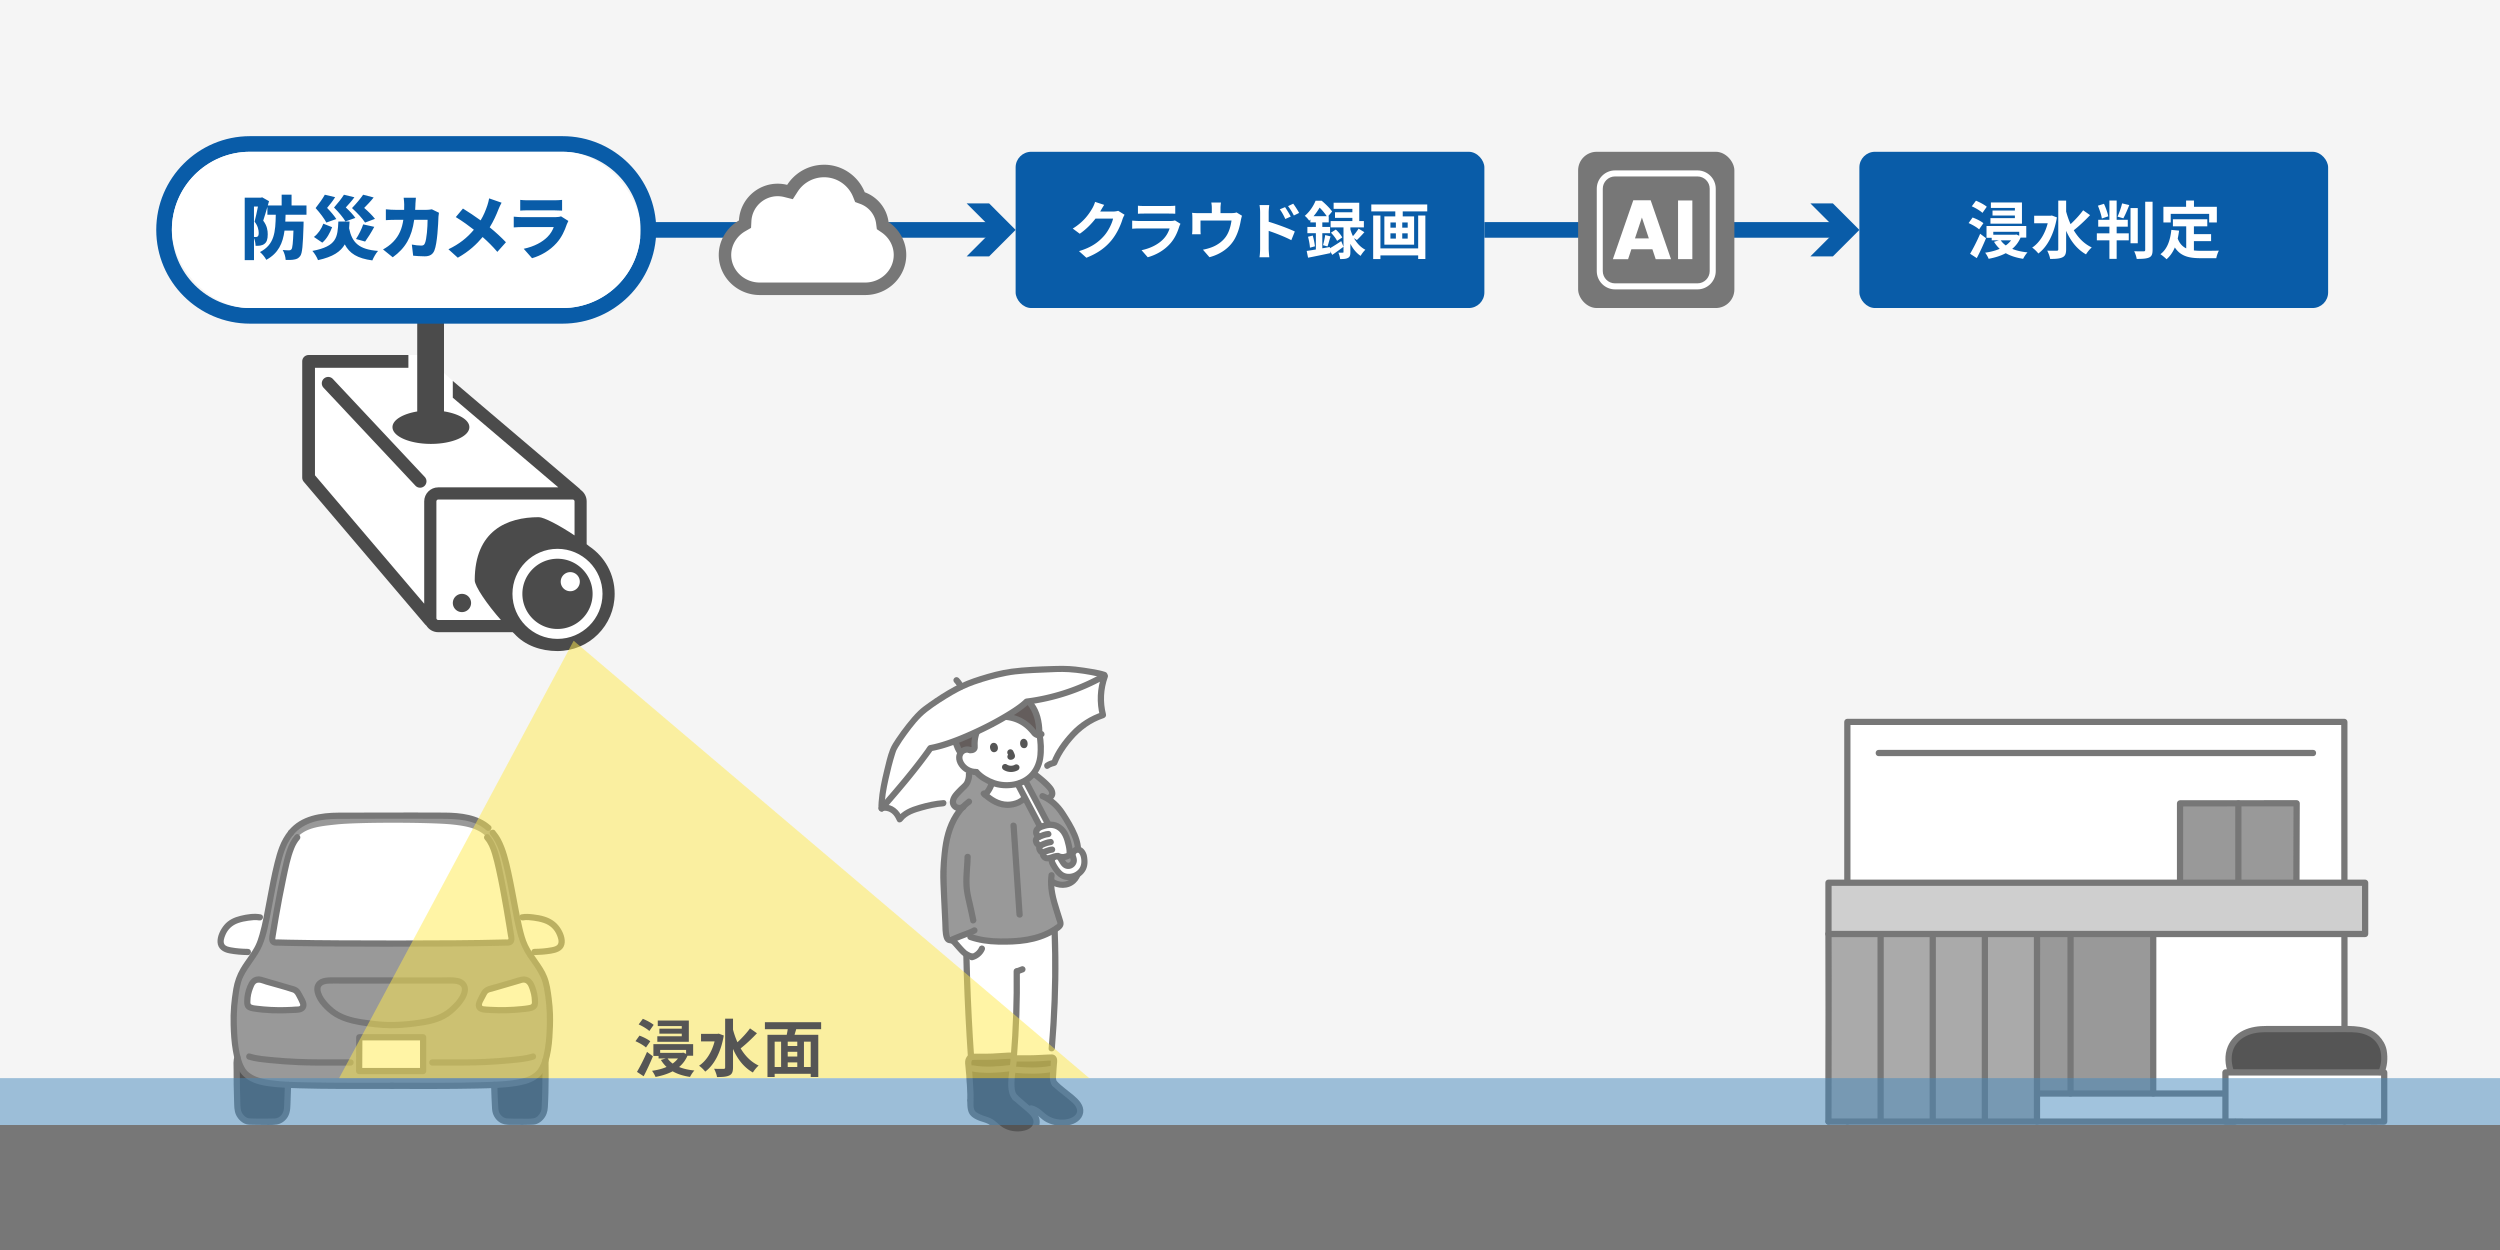 <svg xmlns="http://www.w3.org/2000/svg" id="b" viewBox="0 0 1600 800"><defs><style>.k{fill:#095ca8}.l{fill:#777}.m{fill:#fff}.n{fill:#4b4b4b}.p{fill:none;stroke:#095ca8;stroke-miterlimit:10;stroke-width:10px}.q{fill:#555}.r{fill:#999}</style></defs><g id="c"><path d="M0 0h1600v800H0z" style="fill:#f5f5f5"/><path d="M0 720h1600v80H0z" class="l"/><path d="M271.38 227.19H197.5c-2.26 0-4.09 1.83-4.09 4.09v74.39c0 .97.35 1.91.97 2.65l77.74 91.39c.22.26.47.49.74.68 1.59 2.53 4.4 4.22 7.59 4.22h47.66c.36.34.72.67 1.08 1 6.7 7.41 16.82 11.07 27.59 11.07 20.22 0 36.61-16.39 36.61-36.61 0-12.66-6.42-23.81-16.19-30.39-.56-.46-1.14-.91-1.73-1.37v-27.44c0-3.03-1.53-5.72-3.84-7.34-.2-.29-.43-.55-.71-.79l-81.13-68.94-18.42-16.6Z" class="m"/><path d="M193.41 231.28v74.39c0 .97.35 1.91.97 2.65l77.74 91.39c.22.26.47.49.74.68 1.59 2.53 4.4 4.22 7.59 4.22h47.66c.36.34.72.67 1.08 1 6.7 7.41 16.82 11.07 27.59 11.07 20.22 0 36.61-16.39 36.61-36.61 0-12.66-6.42-23.81-16.19-30.39-.56-.46-1.14-.91-1.73-1.37v-27.44c0-3.03-1.53-5.72-3.84-7.34-.2-.29-.43-.55-.71-.79l-81.13-68.94v10.73l67.53 57.38h-76.87c-4.93 0-8.96 4.03-8.96 8.96v65.49l-69.91-82.18v-68.8h59.79v-8.18h-63.88c-2.26 0-4.09 1.83-4.09 4.09Zm134.56 148.79c0-15.89 12.93-28.82 28.82-28.82s28.82 12.93 28.82 28.82-12.93 28.82-28.82 28.82-28.82-12.93-28.82-28.82Zm-48.68-59.21c0-.62.55-1.17 1.17-1.17h86.08c.62 0 1.17.55 1.17 1.17v21.82c-9.63-6.49-19.63-11.69-22.88-11.69-20.22 0-41 8.57-41 40.43 0 3.75 7.89 15.38 16.78 25.4h-40.15c-.62 0-1.17-.55-1.17-1.17v-74.78Z" class="n"/><path d="M334.32 380.07c0 12.39 10.08 22.47 22.47 22.47s22.47-10.08 22.47-22.47-10.08-22.47-22.47-22.47c-12.39 0-22.47 10.08-22.47 22.47Zm24.54-7.79c0-3.37 2.74-6.12 6.11-6.12s6.11 2.74 6.11 6.12c0 3.37-2.74 6.11-6.11 6.11s-6.11-2.74-6.11-6.11ZM268.85 312.13c1 0 2.01-.37 2.8-1.11a4.091 4.091 0 0 0 .19-5.78l-58.81-62.71a4.082 4.082 0 0 0-5.78-.18 4.091 4.091 0 0 0-.19 5.78l58.81 62.71a4.07 4.07 0 0 0 2.98 1.29ZM289.81 385.91c0 3.23 2.62 5.84 5.84 5.84s5.84-2.62 5.84-5.84c0-3.23-2.62-5.84-5.84-5.84s-5.84 2.62-5.84 5.84ZM267.02 263.34v-66.33c0-4.73 3.84-8.57 8.57-8.57s8.57 3.84 8.57 8.57v66.27c9.46 1.49 16.23 5.45 16.23 10.09 0 5.93-11.02 10.73-24.6 10.73s-24.6-4.8-24.6-10.73c0-4.58 6.58-8.49 15.84-10.03Z" class="n"/><g id="d"><path d="M704.97 441.03c.44-3.01 1.21-5.98 2.3-8.82-15.41 8.87-32.59 14.61-50.22 16.82-8.89 8.84-43.54 26.64-61.56 29.77-9.09 12.87-20.43 26.21-30.93 38.23 3.78-.63 6.11.75 8.24 2.62 1.41 1.24 2.23 3.04 3.04 4.74 2.56-3.46 6.71-5.44 10.59-6.66 7.05-2.2 13.03-3.37 17.37-3.66l66.35-24.01c1.46-1.04 2.71-1.44 4.56-1.85 2.34-6.44 8.32-14.54 13.36-19.61 4.64-4.67 10.76-8.64 17.81-10.94-1.42-5.4-1.71-11.09-.91-16.62ZM621.25 673.47c-1.29-19.31-2.35-41.73-2.76-62.44 0 0-.12-6.82-.22-12.25l2.66.81c9.13 3.22 17.61 3.22 27.77 2.83 9.19-.35 18.5-2.56 26.23-7.5 1.01 26.21.4 49.37-1.82 76.05 0 0-.19 2.7-.42 5.85-4.57.12-7.88.39-10.89.48-3.26.09-7.43.04-12.3.09h-.89c-.29-.89-.98-1.75-1.82-1.77-2.22-.06-8.63.53-14.13.73-1.59.06-8.53-.13-10.11.02-.46.04-.81.1-1.1.21l-.21-3.11Z" class="m"/><path d="M621.04 704.67c.09-1.41-.16-9.7-.25-10.13-.32-4.2-.33-7.33-.84-11.35-.2-1.58-.43-3.99 0-4.86.7-1.43 1.04-1.81 2.62-1.96 1.58-.14 8.53.04 10.11-.02 5.5-.19 11.91-.79 14.13-.73.87.02 1.57.94 1.84 1.87l.87-.1c4.87-.04 9.04 0 12.3-.09 3.12-.09 6.56-.38 11.4-.49.86-.02 1.38.96 1.37 1.83-.03 1.86-.38 4.65-.58 8.96-.08 1.85-.3 4.27.99 5.86 3.17 3.22 7.26 5.93 12.56 10.56 2.05 1.79 3.86 4.25 3.82 6.98-.03 1.92-1.11 3.72-2.6 4.93-1.49 1.21-3.34 1.87-5.22 2.25-4.29.86-8.84.18-12.75-1.75-1.18-.58-2.23-1.36-3.24-2.21-2.51-2.09-4.32-4.07-7.63-4.85l-1.6.49c.37.32.76.65 1.15 1 2.15 1.87 4.04 4.45 3.99 7.3-.03 2.01-1.16 3.89-2.72 5.16-1.56 1.26-3.5 1.96-5.46 2.35-4.48.9-9.24.19-13.34-1.83-1.23-.61-2.33-1.43-3.39-2.31-2.63-2.18-4.52-4.26-7.98-5.07-2.11-.5-5.63-2-7.31-3.38-2.34-1.92-2.14-5.63-2.22-8.43Z" class="q"/><path d="M616.51 598.43c.93-.35 1.86-.7 2.73-1.04l1.7 2.2c2.89 1.02 5.72 1.72 8.56 2.18-.25 2.86-1.04 5.33-1.04 5.33-1.14 2.58-3.45 4.6-6.14 5.39-.36-.24-.6-.41-.6-.41-1.17-.09-3.86-1.59-4.71-2.39-3.13-2.93-4.51-5.22-7.63-8.15 0 0-.02-.03-.05-.07 1.45-.86 4.34-1.96 7.19-3.04Z" class="m"/><path d="M608.7 601.64c-3.82.87-3.18-4.84-3.93-16.12-.29-6.19-1.2-25.07-.95-28.62.58-8.28.86-15.56 3.15-23.54 1.67-5.81 4.45-11.27 8.35-15.88.21-.25.43-.5.65-.74-.98.47-2.16.57-3.21.26-1.25-.38-2.28-1.34-2.68-2.51-.42-1.24-.16-2.62.44-3.8.6-1.18 1.51-2.2 2.43-3.18 1.66-1.78 3.38-3.52 5.15-5.2 1.23-1.17 2.22-5.21 2.05-6.83l41.98.1c2.24 1.37 9.87 7.83 10.85 10.27.33.81.57 1.69.39 2.54-.25 1.24-1.34 2.09-2.58 2.42l-.62.19c3.73 2.17 7 5.28 9.66 9.42 4.5 7.01 10.99 17.05 10.01 25.37-.41 3.46 1.25 6.93.74 10.37-.51 3.45-2.23 6.87-5.21 8.65-4.07 2.43-8.69 1.72-12.69-.87-.19 8.67 3.23 17.24 5.74 25.67.22.75.44 1.58.15 2.31-.23.57-.73.98-1.22 1.35-8.15 6.11-18.46 8.77-28.62 9.15-10.16.39-18.64.39-27.77-2.83l-2.71-1.82c-3.64 1.39-7.87 2.92-9.34 3.96" class="r"/><path d="M620.82 480.05c-1.4-.55-3.04-.44-4.34.31s-2.25 2.1-2.49 3.59c-.23 1.42.16 2.88.8 4.17 1.85 3.7 5.96 6.14 10.08 5.96 2.14 2.65 8.16 6.33 12.26 7.48 4.15 1.16 7.09 1.23 11.21.62 5.81-.87 10.38-3.31 13.78-8.1 2.81-3.96 3.87-8.37 3.93-13.31.04-3.2-.18-7.78-.81-10.91 0 0-2.03-17.05-23.05-12.93-27.42 5.37-21.36 23.14-21.36 23.14Z" class="m"/><path d="M672.98 596.03c.71 19.34.51 38.69-.64 58.01-.34 5.65-.75 11.3-1.22 16.94-.21 2.57 3.79 2.55 4 0 1.61-19.39 2.46-38.83 2.26-58.29-.06-5.56-.2-11.11-.4-16.66-.09-2.57-4.09-2.58-4 0ZM616.49 611.03c.34 17.26 1.07 34.52 2.09 51.76.27 4.56.56 9.12.87 13.67.18 2.55 4.18 2.57 4 0-1.17-16.92-2.03-33.87-2.58-50.82-.16-4.87-.29-9.74-.38-14.62-.05-2.57-4.05-2.58-4 0ZM648.71 621.62c.23 18.39-.39 36.79-1.88 55.12-.21 2.57 3.79 2.55 4 0 1.49-18.33 2.12-36.73 1.88-55.12-.03-2.57-4.03-2.58-4 0Z" class="l"/><path d="m651.65 623.52 3.23-1.21c.26-.06.49-.18.68-.36.22-.14.39-.33.52-.56.25-.43.36-1.06.2-1.54s-.46-.95-.92-1.2-1.04-.39-1.54-.2l-3.23 1.21c-.26.06-.49.18-.68.36-.22.14-.39.33-.52.56-.25.43-.36 1.06-.2 1.54s.46.95.92 1.2 1.04.39 1.54.2ZM646.74 681.62c-7.85.92-16.15 1.62-23.98.22-1.06-.19-2.16.29-2.46 1.4-.27.97.33 2.27 1.4 2.46 8.22 1.48 16.79.89 25.04-.08 1.07-.13 2-.83 2-2 0-.98-.92-2.13-2-2Z" class="l"/><path d="M631.23 507.69a16.83 16.83 0 0 0 3.14-5.34l.51-1.6c.78.33 1.54.6 2.24.79 4.15 1.16 7.09 1.23 11.21.62 1.41-.21 2.74-.51 4-.92.89 2.51 2.6 4.7 4.8 6.21-.62 3.38-3.96 5.93-7.36 6.93-3.68 1.08-7.71.9-11.28-.49-3.03-1.18-5.63-3.16-8.08-5.33.28-.28.55-.57.82-.87Z" class="m"/><path d="M672.06 682.26c-7.34 1.31-15.06 1.05-22.45.35-1.08-.1-2 .99-2 2 0 1.17.92 1.9 2 2 7.78.73 15.8.88 23.51-.49 1.06-.19 1.66-1.49 1.4-2.46-.31-1.12-1.39-1.59-2.46-1.4Z" class="l"/><path d="M651.13 700.98c-1.79-1.82-1.85-4.9-1.88-7.29-.04-3.54.55-7.09.96-10.6.35-3 1.61-7.95-2.34-9.26-1.09-.36-2.38-.19-3.51-.14-1.6.08-3.2.19-4.81.3-2.92.19-5.85.4-8.78.38-2.41-.02-4.83-.09-7.24-.03-1.12.03-2.35.07-3.35.63-1.15.65-1.99 2-2.31 3.26-.38 1.48-.14 3.15.03 4.64.21 1.84.39 3.67.5 5.51.14 2.23.2 4.47.45 6.69-.1-.85-.03-.03 0 .29.03.53.05 1.05.07 1.58.09 2.27.24 4.57.13 6.84-.13 2.57 3.87 2.57 4 0 .19-3.69-.16-7.51-.39-11.11-.21-3.39-.41-6.77-.79-10.15-.12-1.05-.42-2.48-.04-3.49.29-.78.49-.65 1.32-.69 4.77-.19 9.51.06 14.28-.22 2.85-.17 5.71-.44 8.56-.49.18 0 .45-.05.63 0-.12-.03-.29-.26-.15-.07.36.5.29.87.23 1.46-.2 1.8-.44 3.59-.64 5.39-.4 3.49-.91 6.97-.79 10.49.11 3.14.76 6.6 3.03 8.92 1.81 1.84 4.63-.99 2.83-2.83Z" class="l"/><path d="M649.51 679.4c4.15-.04 8.31.03 12.45-.09 1.7-.05 3.39-.15 5.09-.24 2.09-.11 4.39-.46 6.46-.21l-1.01-.27c.06.03.14-.11.07.06-.08.21-.02.58-.03.8-.03.55-.07 1.09-.11 1.64-.12 1.55-.25 3.09-.34 4.64-.2 3.23-.58 6.56 1.55 9.25.67.85 2.13.7 2.83 0 .84-.84.67-1.98 0-2.83-.9-1.14-.55-3.23-.48-4.54.09-1.91.23-3.82.38-5.73.11-1.32.37-2.77.11-4.09a3.89 3.89 0 0 0-1.28-2.23c-.92-.79-2.03-.74-3.17-.71-3.52.11-7.03.38-10.55.47-3.99.1-7.98.04-11.97.08-2.57.02-2.58 4.02 0 4ZM619.04 704.67c.07 2.52 0 5.14 1.07 7.49s3.36 3.67 5.63 4.69c2.39 1.08 5.14 1.46 7.36 2.87s4.13 3.55 6.41 5.05c4.98 3.27 11.86 4.13 17.55 2.55 2.86-.79 5.56-2.37 7.14-4.95s1.54-5.52.34-8.18c-1.42-3.16-4.31-5.29-6.85-7.5-2.19-1.9-4.39-3.78-6.56-5.7-1.92-1.7-4.76 1.12-2.83 2.83 1.57 1.39 3.16 2.76 4.75 4.14 2 1.73 4.15 3.38 5.99 5.28 1.47 1.51 2.89 3.68 2.26 5.89s-2.79 3.57-4.89 4.22c-4.76 1.46-10.5.78-14.71-1.92-1.99-1.27-3.64-3.02-5.53-4.43s-4.02-2.05-6.28-2.78a21.65 21.65 0 0 1-3.34-1.4c-.84-.44-1.86-.91-2.45-1.68-1.32-1.7-1.01-4.45-1.06-6.46-.07-2.57-4.07-2.58-4 0Z" class="l"/><path d="M659.38 711.32c4.19 1.07 6.63 4.97 10.39 6.85 4.34 2.17 9.31 2.88 14.08 1.99 4.28-.8 8.71-3.47 9.4-8.12s-2.95-8.33-6.31-11.14c-3.49-2.92-7.27-5.55-10.49-8.78-1.82-1.83-4.65 1-2.83 2.83 2.35 2.36 5.02 4.37 7.62 6.44 1.7 1.36 3.41 2.73 5.02 4.18 1.29 1.16 2.5 2.54 2.95 4.26 1.01 3.89-3.34 5.89-6.42 6.47-3.89.73-8.34.01-11.76-2-1.79-1.05-3.25-2.55-4.86-3.84-1.73-1.38-3.56-2.45-5.72-3-2.5-.64-3.56 3.22-1.06 3.86Z" class="l"/><path d="M662.54 455.36c.74 1.62 1.36 3.41 1.81 5.38.56 2.43.76 6.2.78 7.49l.02 2.24c-1.15.2-2.38-.27-3.36-1.58-4.61-5.9-10.88-9.97-19.87-10.23-.85-.02-1.84.04-2.42.59-.87.82-.23 2.07-.91 2.98-.71.97-2.38 1.01-3.68.86-1.74-.2-3.45-.5-5.11-.89-.4.22-.64.36-.64.36-1.16.66-2.37 2.44-3.02 3.66-1.83 3.65-2.65 7.55-2.36 11.32.24 1.18-.39 1.76-.65 1.98-.62.53-1.31.73-2.3.53-1.4-.55-3.04-.44-4.34.31-.67.38-1.24.92-1.67 1.56-2.54-3.53-3.6-8.32-4.02-11.3-.62-4.48-.22-9.07 1.42-13.27.69-1.76 1.57-3.43 2.63-4.98.42-.63 1.08-1.55 1.53-2.12.72-.91 2.4-2.56 3.96-3.83 1.14-.93 2.34-1.77 3.61-2.5 2.8-1.61 5.88-2.67 9.05-3.26 6.25-1.15 11.9-.3 16.71 1.97 4.5 2.13 9.76 5.99 12.85 12.73Z" style="fill:#645d5c"/><path d="M658.15 505.73c-.21-.14-.41-.29-.61-.45l.4.31c-.87-.68-1.65-1.46-2.33-2.34l.31.4c-.65-.85-1.19-1.78-1.61-2.76l.2.48c-.05-.12-.1-.23-.14-.35-.2-.5-.44-.91-.92-1.2-.43-.25-1.06-.36-1.54-.2s-.95.46-1.2.92-.39 1.05-.2 1.54c.29.75.62 1.48 1.02 2.18s.87 1.34 1.37 1.97c.91 1.15 2.02 2.12 3.23 2.95.41.28 1.08.33 1.54.2s.97-.49 1.2-.92c.54-1.02.2-2.1-.72-2.74ZM632.45 501.82c-.11.3-.22.59-.34.88l.2-.48c-.56 1.32-1.29 2.55-2.16 3.69l.31-.4c-.45.58-.93 1.13-1.45 1.65-.74.74-.8 2.1 0 2.83s2.04.79 2.83 0c2-2.01 3.51-4.43 4.47-7.09.17-.47.04-1.13-.2-1.54s-.72-.81-1.2-.92c-1.13-.26-2.08.34-2.46 1.4ZM640.51 460.98c.94-.71 2.73-.28 3.83-.15 1.32.15 2.64.44 3.91.81 2.46.72 4.75 1.88 6.82 3.39s3.67 3.24 5.19 5.14c1.93 2.41 5.14 3.15 7.64 1.11.84-.68.71-2.12 0-2.83-.83-.83-1.99-.68-2.83 0-.72.59-1.76-.84-2.09-1.25-.79-.98-1.62-1.92-2.51-2.8-1.77-1.74-3.79-3.28-5.97-4.47-2.29-1.25-4.79-2.17-7.35-2.68s-6.47-1.4-8.67.27c-.86.65-1.31 1.72-.72 2.74.5.85 1.87 1.37 2.74.72ZM626.83 463.49c2.64.78 5.34 1.29 8.08 1.61.47.06 1.09-.26 1.41-.59.35-.35.61-.92.59-1.41s-.19-1.05-.59-1.41c-.42-.38-.86-.52-1.41-.59l-.5-.06c-.54-.07.31.05-.11-.01a42.599 42.599 0 0 1-2.77-.48c-1.22-.25-2.44-.56-3.64-.91-1-.3-2.22.36-2.46 1.4s.32 2.14 1.4 2.46Z" class="l"/><path d="M616.14 480.33c-3.42-5.4-4.46-12.83-3.05-19.02 1.48-6.51 5.79-12.04 11.48-15.45 10.54-6.3 24.62-4.4 32.7 4.9 4.24 4.89 5.73 11.14 5.87 17.47.06 2.57 4.06 2.58 4 0-.14-6.53-1.56-13.01-5.49-18.35-3.47-4.7-8.33-8.23-13.83-10.18-14.91-5.28-32.65 2.98-37.85 17.95-2.7 7.78-1.72 17.69 2.72 24.69 1.37 2.17 4.84.16 3.45-2.02Z" class="l"/><path d="M620.29 481.98c1.91.33 3.92-.16 4.98-1.92.54-.9.54-1.81.47-2.82-.07-1.08-.04-2.17.07-3.24.2-1.95.77-3.93 1.55-5.73.6-1.39 1.61-3.25 2.8-3.98 2.19-1.35.18-4.81-2.02-3.45-3.15 1.94-4.83 6.12-5.7 9.54-.49 1.93-.75 3.95-.73 5.94 0 .5.02 1 .09 1.49.09.71.07-.2.02.22.04-.3.2-.13 0-.03 0 0-.19.14-.09.07.11-.08-.06.05-.15.06.19-.02-.21 0-.22-.01-1.06-.18-2.15.28-2.46 1.4-.26.96.33 2.28 1.4 2.46ZM619.18 511.35c-7.13 5.13-11.74 13.13-14.14 21.47-1.25 4.34-1.95 8.81-2.41 13.3-.39 3.81-.75 7.69-.85 11.52-.13 5.12.21 10.28.42 15.39.24 5.82.56 11.63.84 17.45.15 3.17 0 6.7.95 9.77.76 2.48 2.63 3.85 5.24 3.31s1.45-4.38-1.06-3.86c-.36.07.29-.16-.13.01-.29.11-.03-.02.02.02-.31-.24.23.07-.01 0-.13-.04-.14 0 .01.01.41.05-.17 0-.06-.1.09-.08.13.41.01-.05-.08-.3.07.28-.08-.17s-.26-.92-.35-1.4c-.47-2.48-.44-5.63-.58-8.35-.27-5.34-.55-10.68-.78-16.02-.51-12-.88-24.09 1.69-35.91 1.88-8.65 5.89-17.64 13.27-22.95.88-.63 1.3-1.74.72-2.74-.51-.87-1.85-1.35-2.74-.72ZM620.41 601.52c5.9 2.05 12.1 2.91 18.33 3.05s12.44-.02 18.54-1.02c6-.99 11.91-2.93 17.19-5.99 2.25-1.31 5.93-3.09 6.2-6.01.13-1.45-.44-2.89-.87-4.26-.51-1.65-1.04-3.29-1.55-4.93-2.19-6.96-4.38-14.32-3.31-21.68.16-1.07-.26-2.15-1.4-2.46-.94-.26-2.3.32-2.46 1.4-.91 6.23.04 12.37 1.7 18.4.85 3.1 1.86 6.16 2.82 9.22.21.67.42 1.34.62 2.01.13.41.65 1.45.49 1.91-.12.34-.81.7-1.06.88-.63.45-1.27.88-1.93 1.3-9.98 6.29-21.71 7.32-33.22 7.26-6.49-.04-12.86-.79-19.02-2.93-2.44-.85-3.48 3.02-1.06 3.86Z" class="l"/><path d="M666.18 511.22c4.2 1.84 7.86 4.65 10.62 8.33s5.32 8.04 7.46 12.24 3.91 8.54 3.65 13.13c-.07 1.17-.18 2.29-.06 3.47.14 1.41.43 2.81.65 4.21.36 2.35.1 4.7-.97 6.85-1.13 2.27-2.96 3.96-5.45 4.61-2.84.73-5.67-.18-8.1-1.65-2.21-1.33-4.22 2.12-2.02 3.45 5.11 3.08 11.67 3.51 16.3-.73 1.98-1.81 3.31-4.37 3.96-6.96.75-3.01.26-5.8-.23-8.8-.42-2.62.1-5.23-.24-7.86s-1.15-5.26-2.19-7.76c-2.09-5.02-4.97-9.63-7.91-14.19-3.31-5.13-7.83-9.33-13.45-11.79-.99-.43-2.15-.29-2.74.72-.5.85-.28 2.3.72 2.74ZM655.23 506.79c-.46 4.55-6.5 6.27-10.24 6.29-5.58.03-9.99-3.05-13.96-6.66-1.9-1.73-4.74 1.09-2.83 2.83 5.09 4.62 10.95 8.34 18.11 7.77 5.87-.47 12.26-3.79 12.92-10.23.11-1.08-1-2-2-2-1.17 0-1.89.92-2 2ZM646.69 528.35c1.28 19.01 2.55 38.03 3.83 57.04.17 2.55 4.17 2.57 4 0-1.28-19.01-2.55-38.03-3.83-57.04-.17-2.55-4.17-2.57-4 0ZM626.72 606.1c-.32.7-.71 1.36-1.18 1.97l.31-.4c-.51.66-1.1 1.25-1.76 1.76l.4-.31c-.69.53-1.43.97-2.23 1.31l.48-.2c-.41.17-.84.31-1.27.43-1.01.27-1.73 1.44-1.4 2.46s1.38 1.68 2.46 1.4c3.29-.87 6.23-3.27 7.63-6.39.23-.51.35-.99.2-1.54-.13-.46-.49-.97-.92-1.2-.46-.25-1.03-.37-1.54-.2-.46.15-.99.45-1.2.92Z" class="l"/><path d="M607.95 602.96c2.38 2.24 4.34 4.86 6.63 7.18 1.87 1.89 4.41 3.66 7.13 3.95 1.04.11 2.04-1 2-2-.05-1.18-.88-1.88-2-2 .73.08.01-.03-.18-.09-.13-.04-.26-.09-.39-.14-.22-.08-.24-.11-.01 0-.54-.25-1.07-.52-1.59-.82-.24-.14-.48-.29-.71-.45-.1-.06-.19-.13-.28-.2-.36-.24.3.29.03.02-.53-.53-1.09-1.03-1.61-1.58-2.11-2.2-3.96-4.61-6.18-6.71-.76-.72-2.08-.81-2.83 0s-.81 2.06 0 2.83ZM661.12 497.31c.47.29.91.61 1.35.94.08.06.59.45.17.12.12.1.24.19.36.29.35.28.69.56 1.04.84a67.69 67.69 0 0 1 4.01 3.57c.62.6 1.23 1.21 1.8 1.84.23.26.46.52.68.79.37.43-.08-.15.09.11.07.1.14.19.21.29.15.22.28.44.39.68-.19-.41.07.26.09.34.08.28.14.49.12.75.01-.12-.16.57-.08.33.04-.12 0-.08-.09.12.11-.13.09-.11-.07.07-.24.22-.51.37-.93.5-2.47.71-1.42 4.58 1.06 3.86 2.35-.68 4.3-2.67 4.09-5.25-.14-1.83-.92-3.24-2.05-4.62-1.96-2.39-4.38-4.47-6.76-6.42-1.11-.91-2.23-1.84-3.46-2.6-2.2-1.36-4.21 2.1-2.02 3.45Z" class="l"/><path d="M693.31 546.9c-1.04-2.54-2.43-3.57-4.52-2.97s-2.68 2.83-2.15 4.26c.92 2.51.52 3.22.26 3.82-.31.71-1.4 2.13-3.06 2.15-1.62.02-2.8-1.07-3.19-1.62-1.55-2.23-1.7-3.53-3.33-4.38-.9-.47-2.1-.16-2.9.42-1.49 1.08-1.37 2.53-1.14 3.14.52 1.37 3.84 8.04 8.11 9.14 4.27 1.11 8.14-.36 10.94-3.74 1.12-1.36 1.74-3.89 1.69-5.54-.09-2.78-.48-4.12-.71-4.69Z" class="m"/><path d="M695.04 545.89c-1.22-2.87-3.82-4.96-7.04-3.8-1.53.55-2.69 1.7-3.23 3.24-.5 1.43-.24 2.71.19 4.1.19.63.27.96.26 1.4 0 .34.13-.3-.04.16-.1.28.24-.39 0 .02s-.24.6-.71.93c-.4.27-.84.28-1.29.11-.4-.15-.61-.35-.91-.67.36.39-.32-.49-.4-.63-.25-.4-.48-.82-.72-1.23-.7-1.23-1.51-2.42-2.81-3.08-3.17-1.62-7.41 1.12-7.18 4.69.11 1.81 1.34 3.67 2.29 5.16 1.42 2.21 3.2 4.46 5.54 5.74 2.68 1.47 6.25 1.58 9.1.53 3.4-1.25 6.36-3.89 7.42-7.41.52-1.74.58-3.52.41-5.31-.11-1.16-.24-2.38-.68-3.47-.4-1-1.34-1.71-2.46-1.4-.96.26-1.8 1.45-1.4 2.46.63 1.6.83 3.67.57 5.35-.37 2.45-1.79 4.23-3.93 5.44-1.95 1.1-4.53 1.39-6.64.54-1.52-.61-2.99-2.31-4.01-3.79a22.8 22.8 0 0 1-1.47-2.41c-.17-.31-.33-.62-.48-.94l-.18-.39c-.2-.41.1.27 0 .03-.03-.07-.15-.5-.1-.24.06.29.02-.38 0-.22.02-.11.22-.46.54-.66.77-.47 1.11-.07 1.54.6 1.41 2.19 2.39 4.54 5.17 5.24 2.55.65 5.21-.72 6.3-3.09.48-1.05.6-2.03.43-3.17-.11-.71-.32-1.37-.54-2.05l-.09-.29c-.08-.33.04.26-.02-.09-.05-.33-.03-.21.02-.45.15-.66.85-1.16 1.48-1.07.3.04.42.11.68.43.41.51.68 1.12.94 1.72.42.99 1.89 1.21 2.74.72 1.03-.6 1.14-1.74.72-2.74ZM622.62 593.73c-.4.24-.82.45-1.24.64-.16.07-.33.15-.49.22-.11.05-.52.22-.06.03l-.87.36c-1.47.59-2.96 1.14-4.45 1.71s-2.99 1.14-4.47 1.77c-1.08.45-2.2.9-3.17 1.57-.88.62-1.29 1.75-.72 2.74.51.88 1.85 1.34 2.74.72.38-.27.79-.49 1.21-.69.29-.14.58-.28.87-.41.16-.07.94-.41.52-.23 1.46-.61 2.95-1.17 4.43-1.74s2.89-1.09 4.32-1.66c1.14-.46 2.33-.91 3.39-1.55.92-.56 1.27-1.79.72-2.74s-1.81-1.28-2.74-.72ZM617.26 548.37c-.15 6.98-1.26 14-.45 20.97.42 3.61 1.3 7.13 2.09 10.67.72 3.19 1.41 6.38 2.07 9.58.52 2.52 4.38 1.45 3.86-1.06-.65-3.14-1.33-6.28-2.03-9.41-.76-3.37-1.67-6.74-2.03-10.17-.72-6.84.34-13.72.49-20.57.06-2.58-3.94-2.57-4 0ZM618.15 495.48c.12 1.59-.44 4.15-1.38 5.34-.77.97-2.26 2.18-3.27 3.22-1.17 1.2-2.37 2.4-3.41 3.72-1.96 2.49-3.2 5.99-1.15 8.83s5.77 3.33 8.59 1.57c2.18-1.35.18-4.82-2.02-3.45-1.6.99-3.95.19-3.61-1.96.18-1.15.97-2.16 1.72-3.01.96-1.09 1.97-2.13 2.99-3.16 1.69-1.72 3.51-3.13 4.43-5.42.7-1.72 1.25-3.81 1.1-5.68-.08-1.08-.86-2-2-2-1.02 0-2.08.92-2 2Z" class="l"/><path d="M621.35 478.12c-4.48-1.66-9.2 1.76-9.42 6.42-.19 4.09 2.88 7.99 6.3 9.89 1.96 1.09 4.18 1.68 6.43 1.65 1.08-.01 2-.91 2-2s-.92-2.01-2-2c-3.22.04-6.36-1.71-7.95-4.61-.4-.72-.74-1.63-.77-2.34-.04-.92.13-1.4.51-2.08.14-.19.15-.23.05-.09.06-.08.13-.16.2-.23.16-.17.33-.35.52-.49-.24.18.27-.15.27-.15-.02.01.59-.26.34-.17.55-.2.78-.22 1.24-.21.49 0 .65.06 1.22.27 1.01.37 2.19-.42 2.46-1.4.31-1.12-.38-2.08-1.4-2.46Z" class="l"/><path d="M652.51 504c-.43-.83-.87-1.65-1.3-2.48 1.73-.52 3.36-1.25 4.86-2.17 5 9.52 10 19.04 15.01 28.56-1.26.15-2.53.48-3.76.92-.43.17-1.32.53-1.32.53-.05.02-.09.04-.13.05L652.52 504Z" class="m"/><path d="m666.88 527.07-13.68-26.04c-1.2-2.28-4.65-.26-3.45 2.02l13.68 26.04c1.2 2.28 4.65.26 3.45-2.02ZM672.68 526.68c-4.86-9.26-9.72-18.51-14.59-27.77-1.2-2.28-4.65-.26-3.45 2.02 4.86 9.26 9.72 18.51 14.59 27.77 1.2 2.28 4.65.26 3.45-2.02Z" class="l"/><path d="M663.3 470.37c.8 4.09.98 8.52.64 12.67s-1.84 8.22-4.63 11.37c-5.43 6.13-15.03 7.5-22.54 4.94-3.71-1.27-7.76-3.56-10.36-6.54-1.69-1.94-4.51.9-2.83 2.83 2.76 3.17 6.88 5.44 10.72 7.03 4.79 1.98 9.89 2.2 14.95 1.38 4.38-.72 8.54-2.55 11.77-5.64 3.5-3.34 5.79-7.86 6.58-12.61.88-5.34.59-11.18-.44-16.48-.49-2.52-4.35-1.46-3.86 1.06Z" class="l"/><g id="e"><path d="M677.06 547.79c2.19 1.28 4.71.85 6.97-.3 1.6-.81-.62-9.45-1.29-11.06-1.43-3.46-2.65-5.67-5.87-7.5-2.93-1.66-6.39-1.24-9.57-.1-.43.17-1.32.53-1.32.53-1.53.61-2.6 1.46-2.82 2.89s.52 2.65 1.78 3.32c-1.46.53-2.2 1.58-1.89 2.94.31 1.36 1.39 2.6 2.67 2.52-.73.59-.82 2-.4 2.8.41.8 1.57 1.98 2.63 1.79-.91.68-.39 2.35.63 3.15 1.03.8 2.46.57 3.72.23s3.42-1.19 4.41-1.15" class="m"/><path d="M676.05 549.51c2.3 1.25 4.93 1.33 7.36.41.95-.36 1.96-.71 2.54-1.59.39-.6.52-1.26.59-1.96.29-2.86-.56-6.02-1.33-8.76-.87-3.1-2.34-6.37-4.76-8.56-1.69-1.53-3.75-2.71-6.02-3.07-2.46-.38-4.98-.03-7.33.78-2.06.71-4.42 1.58-5.44 3.66-1.27 2.58-.14 5.45 2.27 6.85l.48-3.66c-2.2.88-3.78 2.63-3.33 5.13.4 2.28 2.26 4.23 4.65 4.26l-1.41-3.41c-2.81 2.73-.29 8.31 3.64 8.01l-1.41-3.41c-2.48 2.25-.26 6.26 2.51 6.95 1.46.36 3 .03 4.4-.4.61-.19 1.22-.4 1.84-.58.5-.15 1.18-.31 1.43-.32 2.57-.02 2.58-4.02 0-4-1.67.01-3.24.75-4.82 1.19-.53.15-1.5.49-2.03.18-.21-.13-.23-.3-.37-.48.1.13-.16-.12 0-.06 0-.18 0-.15-.05.08-.02.09-.04.19-.07.28 1.24-1.12.31-3.55-1.41-3.41-.34 0-.35.02-.05.07-.12-.05-.23-.12-.32-.2-.17-.19-.37-.33-.47-.56-.04-.09-.01-.44.03-.48 1.26-1.22.29-3.4-1.41-3.41-.36 0-.71-.66-.74-1.06 0 .13.08-.24.02-.14.05-.08.3-.27.47-.34 1.52-.61 2.09-2.73.48-3.66-.82-.48-1.17-1.36-.34-2.04.94-.77 2.46-1.16 3.6-1.48 3.24-.9 6.37-.5 8.81 1.95 1.56 1.57 2.56 3.8 3.19 5.9s1.16 4.46 1.32 6.31c.05.53.05 1.06.04 1.59 0 .5.09-.27-.05.25-.03.13.09-.18.22-.34.38-.45.23-.15-.06-.06-.23.08-.45.19-.68.27-.43.14-.88.28-1.33.35-.92.13-1.8-.03-2.62-.47-2.26-1.23-4.28 2.22-2.02 3.45Z" class="l"/><path d="m665.96 537.29.27-.12-.48.2c1.66-.7 3.44-1.37 5.24-1.61l-.53.07c.16-.02.32-.03.48-.04 1.04-.03 2.05-.9 2-2s-.88-2.04-2-2c-1.21.04-2.42.37-3.57.74s-2.3.81-3.42 1.3c-.43.19-.8.77-.92 1.2-.13.48-.07 1.12.2 1.54s.69.8 1.2.92c.56.13 1.02.03 1.54-.2ZM667.2 542.7c.52-.27 1.06-.52 1.6-.75l-.48.2c1.32-.55 2.7-1.04 4.12-1.25l-.53.07c.18-.02.36-.04.54-.05 1.04-.06 2.05-.88 2-2-.05-1.03-.88-2.06-2-2-1.24.07-2.46.38-3.64.78-1.24.42-2.46.94-3.63 1.54-.93.48-1.28 1.86-.72 2.74.61.95 1.74 1.23 2.74.72ZM668.97 547.1c1.47-.54 2.95-1.17 4.51-1.38l-.53.07c.13-.02.27-.03.4-.04.53-.03 1.03-.2 1.41-.59.35-.35.61-.92.59-1.41s-.19-1.05-.59-1.41-.89-.62-1.41-.59c-1.9.12-3.68.84-5.45 1.49-.5.18-.92.45-1.2.92-.25.43-.36 1.06-.2 1.54s.46.95.92 1.2 1.04.39 1.54.2Z" class="l"/></g><path d="M697.21 429.86c4.3.73 8.24 1.57 10.16 2.31a134.638 134.638 0 0 1-50.31 16.86c-8.89 8.84-43.54 26.64-61.56 29.77-9.19 13.01-20.68 26.5-31.27 38.62-.44-11.06 6.08-34.07 7.38-37.34 1.57-3.99 10.71-17 17.77-23.81 4.36-4.2 19.45-13.8 24.57-16.15l1.52-.7c6.96-3.71 25.17-8.78 32.91-9.59 14.63-1.53 31.01-1.73 33.83-1.7 3.07.03 9.35.79 15.01 1.74Z" class="m"/><path d="M603.81 512.05c-5.29.38-10.52 1.56-15.6 3.04-5.41 1.57-10.58 3.67-14.09 8.27h3.45c-1.19-2.49-2.48-4.56-4.71-6.24-2.04-1.54-4.41-2.32-6.97-2.25s-2.58 4.07 0 4c1.87-.05 3.42.52 4.89 1.66 1.64 1.27 2.46 3.02 3.34 4.85.72 1.51 2.64 1.07 3.45 0 2.99-3.92 8.07-5.42 12.6-6.69 4.45-1.25 9.01-2.31 13.63-2.64 2.55-.18 2.57-4.18 0-4ZM705.09 432.36c-2.96 8.27-3.33 17.32-1.14 25.82l1.4-2.46c-7.61 2.53-14.47 6.89-19.95 12.76-5.17 5.54-9.96 12.04-12.61 19.19l1.4-1.4c-1.81.41-3.5.99-5.04 2.05-2.1 1.45-.11 4.92 2.02 3.45.8-.55 1.59-.98 2.52-1.25 1.26-.38 2.4-.41 2.96-1.79.67-1.67 1.43-3.28 2.31-4.85 2.05-3.65 4.52-7.08 7.23-10.27 5.46-6.42 12.18-11.36 20.23-14.04 1.04-.35 1.68-1.37 1.4-2.46-2.02-7.85-1.59-16.07 1.14-23.69.87-2.43-2.99-3.47-3.86-1.06Z" class="l"/><path d="M565.64 518.82c11.01-12.6 21.91-25.35 31.59-39.02l-1.2.92c9.19-1.62 18.08-5.33 26.55-9.11 9.1-4.06 18.05-8.65 26.44-14.04 3.3-2.12 6.65-4.36 9.45-7.13l-1.41.59c17.7-2.24 34.82-7.84 50.37-16.59 2.24-1.26.23-4.72-2.02-3.45a133.502 133.502 0 0 1-37.77 14.24c-3.21.68-6.44 1.25-9.69 1.68-.85.11-1.63.12-2.31.7-.25.22-.49.47-.73.7-.52.47-1.05.92-1.59 1.36-2.66 2.15-6.08 4.35-9.22 6.26-8.43 5.12-17.3 9.57-26.36 13.46-4.39 1.89-8.87 3.62-13.42 5.07-1.96.63-3.94 1.2-5.94 1.68-.9.22-1.8.41-2.7.59-.59.11-1.13.19-1.58.64-.68.68-1.19 1.64-1.75 2.41-9.11 12.63-19.28 24.48-29.53 36.2-1.69 1.93 1.13 4.77 2.83 2.83Z" class="l"/><path d="M707.43 430.07c-2.7-.9-5.54-1.41-8.34-1.9-3.55-.63-7.13-1.15-10.71-1.56-5.04-.58-10-.49-15.07-.34-8.66.25-17.43.56-26.03 1.69-6.85.9-13.62 2.78-20.2 4.84-5.61 1.76-11.12 3.88-16.31 6.67-5.71 3.08-11.22 6.65-16.5 10.41-2.22 1.57-4.47 3.18-6.43 5.07-2.72 2.62-5.17 5.54-7.52 8.5s-4.61 6.03-6.72 9.18c-1.45 2.17-2.95 4.41-3.91 6.85-1.69 4.26-2.7 8.9-3.78 13.34-1.63 6.72-3.1 13.59-3.6 20.51-.1 1.36-.14 2.72-.09 4.08.09 2.57 4.09 2.58 4 0-.22-6.25 1.11-12.59 2.43-18.67 1.2-5.5 2.56-10.99 4.26-16.36.19-.59.38-1.17.59-1.74-.12.32-.03.06.08-.18.09-.19.18-.37.27-.56.28-.54.58-1.08.89-1.6 1.63-2.79 3.49-5.46 5.39-8.07 3.85-5.27 8.02-10.72 13.2-14.74s10.64-7.46 16.2-10.73c4.51-2.65 9.22-4.9 14.16-6.64 6.64-2.33 13.48-4.25 20.39-5.61 7.54-1.48 15.76-1.71 23.65-2.05 5.39-.23 10.89-.62 16.28-.27 6.3.41 12.67 1.4 18.83 2.79 1.17.27 2.35.56 3.49.94 2.45.82 3.5-3.04 1.06-3.86Z" class="l"/><path d="M610.76 436.78c.36.37.7.75 1.01 1.16l-.31-.4c.68.89 1.24 1.86 1.67 2.88l-.2-.48.02.05c.06.26.18.49.36.68.14.22.33.39.56.52.43.25 1.06.36 1.54.2s.95-.46 1.2-.92.4-1.06.2-1.54c-.37-.88-.76-1.73-1.27-2.53-.56-.88-1.22-1.71-1.95-2.45-.36-.36-.9-.59-1.41-.59s-1.08.22-1.41.59-.61.88-.59 1.41.2 1.03.59 1.41Z" class="l"/><g id="f"><path d="M644.93 482.58c.23.41.42.84.6 1.26l-.2-.48c.13.31.29.64.33.98l-.07-.53v.1l.07-.53v.03l.2-.48v.01l.31-.4s-.08.07-.12.11l.4-.31c-.08.06-.16.11-.24.14l.48-.2c-.07.03-.14.05-.22.06l.53-.07c-.1.01-.2.01-.29.03-.28-.01-.53.05-.77.17-.25.08-.46.22-.64.41-.2.18-.33.4-.41.64-.13.24-.18.5-.17.77.02.52.19 1.05.59 1.41l.4.31c.31.18.65.27 1.01.27.3-.04.6-.05.9-.11.23-.05.46-.17.67-.27.04-.02.08-.04.12-.07.18-.12.35-.26.51-.4s.3-.31.39-.48c.06-.1.18-.38.21-.49v-.03c0-.02.07-.52.07-.54v-.03c0-.2-.04-.41-.08-.61 0-.04-.02-.09-.03-.13-.06-.24-.16-.48-.25-.71-.17-.42-.35-.84-.55-1.26-.1-.21-.19-.41-.3-.61-.24-.43-.72-.79-1.2-.92-.27-.08-.53-.1-.8-.04-.27.01-.51.09-.74.24-.43.28-.8.69-.92 1.2s-.07 1.06.2 1.54ZM657.36 474.36c.51 1.15.65 3.92-1.48 4.44-2.86.36-3.46-2.93-2.71-4.62.62-1.38 2.86-2.22 4.19.18ZM633.64 477.54c-.21 1.24.4 3.95 2.68 3.88 2.97-.42 2.69-3.76 1.48-5.18-.99-1.17-3.47-1.37-4.16 1.3ZM649.45 489.43c-.15.08-.42.31-.59.31.11 0 .45-.18.12-.05-.1.04-.21.08-.31.11-.41.13-.82.22-1.25.28l.53-.07c-.63.08-1.26.07-1.89-.01l.53.07c-.48-.07-.95-.18-1.4-.35-.18-.06-.37-.23.07.04-.09-.06-.2-.09-.3-.14a7.33 7.33 0 0 1-.67-.39c-.88-.57-2.25-.21-2.74.72-.53 1-.22 2.12.72 2.74 2.72 1.78 6.4 1.82 9.21.22.91-.52 1.3-1.83.72-2.74s-1.76-1.27-2.74-.72Z" class="q"/></g></g><path d="M348.97 700.86c.23-8.09.2-16.81.12-22.25-.81 2.7-2.32 6.12-4.04 7.97-2.54 2.74-7.14 4.92-10.67 5.67-6.19 1.32-11.32 1.76-18.08 2.04.15 4.87.23 8.33.65 15.42.26 4.34 3.52 7.73 7.34 8.08 5 .16 12.58.25 17.21-.06 3.31-.22 6.83-4.39 7.06-7.73.19-2.79.33-5.92.42-9.16ZM151.64 699.23c-.18-7.66-.15-15.63-.08-20.7 0-.58.15-1.15.43-1.66.05.23.11.46.17.68.7 2.8 2.37 6.93 4.33 9.03 2.54 2.74 7.14 4.92 10.67 5.67 5.92 1.26 10.86 1.72 17.2 2-.16 4.89-.23 8.35-.65 15.46-.26 4.34-3.52 7.73-7.34 8.08-5 .16-12.58.25-17.21-.06-3.31-.22-6.83-4.39-7.06-7.73-.22-3.25-.37-6.98-.46-10.79Z" class="q"/><path d="M156.06 587.71c-2.09.41-4.13 1-6.08 1.86-1.51.66-2.7 1.5-3.88 2.62-2.12 2.04-3.59 4.64-4.39 7.48-.54 1.9-.84 3.88.17 5.62 1.04 1.78 3.19 2.47 5.19 2.87 3.48.69 8.53 1.06 11.62 1.1l4.72.06c.32-.52.67-1.09 1.03-1.71 1.46-2.48 2.49-5.41 3.32-8.17.88-2.91 1.73-6.58 2.58-10.7-3.07-1.69-5.1-2-7.51-1.84-2.28.14-4.55.37-6.77.81ZM343.46 587.5c-1.86-.31-3.75-.49-5.64-.6-2.2-.14-4.07.1-6.71 1.42.88 4.29 1.76 8.11 2.67 11.12.84 2.76 1.86 5.69 3.32 8.17.36.62.7 1.19 1.03 1.71l3.84-.05c3.08-.04 8.14-.41 11.62-1.1 2-.4 4.15-1.09 5.19-2.87 1.01-1.74.71-3.73.17-5.62-.81-2.84-2.28-5.44-4.39-7.48-1.18-1.12-2.37-1.96-3.88-2.62-2.3-1.02-4.73-1.66-7.21-2.07Z" class="m"/><path d="M251.21 694.93c-26.14 0-50.26-.1-56.34-.3-12.27-.4-18.93-.5-27.72-2.37-3.53-.75-8.13-2.93-10.67-5.67-1.95-2.1-3.63-6.24-4.33-9.03-1.12-4.49-1.89-9.22-2.19-13.83-.92-14.25-.17-20.53 1.02-28.74.51-3.52 1.25-6.9 2.54-9.98.78-1.87 3.31-6.12 4.33-7.65 2.06-3.06 3.55-4.6 6.57-9.75 1.46-2.48 2.49-5.41 3.32-8.17 4.3-14.2 7.92-46.7 14.13-59.64 1.39-2.9 2.12-4.13 4.31-6.82 7.35-9.03 18.75-10.8 29.05-10.88 8.82-.07 63.74-.17 71.84 0 10.9.22 20.75 2.76 26.45 8.72 3.69 4.37 4.4 5.41 6.11 8.98 6.21 12.94 9.83 45.45 14.13 59.64.84 2.76 1.86 5.69 3.32 8.17 3.02 5.15 4.51 6.69 6.57 9.75 1.02 1.52 3.55 5.78 4.33 7.65 1.29 3.08 2.03 6.46 2.54 9.98 1.2 8.21 1.95 14.49 1.02 28.74-.3 4.61-1.07 9.34-2.19 13.83-.7 2.8-2.37 6.93-4.33 9.03-2.54 2.74-7.14 4.92-10.67 5.67-8.8 1.87-15.45 1.97-27.72 2.37-6.07.2-30.2.3-56.34.3" class="r"/><path d="M311.69 535.84c1.53 1.69 2.85 4.09 3.74 6.2 4.1 9.67 9.49 43.03 11.91 58.44.22 1.38-.59 2.64-1.98 2.69-19.28.6-46.93.74-74.59.66-27.67.08-55.31-.06-74.59-.66-1.39-.04-2.2-1.3-1.98-2.69 2.42-15.4 8.25-48.77 12.34-58.44.89-2.1 2.22-4.51 3.74-6.2.28-.31.8-.88 1.06-1.09 5.92-5.22 13.67-5.99 23.91-7.09 14.28-1.54 60.53-1.41 74.03 0 10.24 1.07 17.08 2.69 22.41 8.18 1.53 1.69 2.85 4.09 3.74 6.2M313.85 646.37c7.88.45 15.84.15 23.61-.89 1.66-.22 3.51-.58 4.34-1.65.43-.56.5-1.23.53-1.87.21-4.28-.82-8.58-2.97-12.57a4.783 4.783 0 0 0-5.55-2.32l-21.21 6.21c-.51.15-.93.35-1.33.63-.36.26-.68.55-.89.88a45.638 45.638 0 0 0-3.74 7.33c-.7 1.75.49 3.69 2.36 3.87 1.61.16 3.23.28 4.84.37ZM229.95 663.86c0 6.74-.11 14.12-.11 21.63h40.97v-21.63h-40.86ZM186.79 646.37c-7.88.45-15.84.15-23.61-.89-1.66-.22-3.51-.58-4.34-1.65-.43-.56-.5-1.23-.53-1.87-.21-4.28.82-8.58 2.97-12.57a4.783 4.783 0 0 1 5.55-2.32l21.21 6.21c.51.15.93.35 1.33.63.36.26.68.55.89.88 1.49 2.37 2.74 4.83 3.74 7.33.7 1.75-.49 3.69-2.36 3.87-1.61.16-3.23.28-4.84.37Z" class="m"/><path d="M250.32 627.52h34.98c2.42 0 5.01-.17 7.39.33 1.48.31 2.91.97 3.81 2.06.78.95 1.09 2.17 1.06 3.34-.07 2.36-1.84 6.06-3.44 7.91-2.77 3.21-7.08 8.34-14.69 10.94-9.44 3.23-25.37 3.98-29.14 3.98-4.97 0-20.03-1.14-29.47-4.37-7.61-2.6-11.52-7.34-14.29-10.55-1.6-1.86-3.36-5.55-3.44-7.91-.04-1.18.28-2.39 1.06-3.34.9-1.09 2.33-1.75 3.81-2.06 2.38-.5 4.97-.33 7.39-.33h34.98Z" class="r"/><path d="M313.85 648.37c7.4.41 14.82.19 22.18-.7 2.9-.35 7.07-.63 8.06-4.02.44-1.5.31-3.25.18-4.79-.16-1.81-.49-3.61-1.02-5.35-.88-2.89-2.16-6.54-5.09-7.93-3.19-1.52-6.44.01-9.59.93-3.61 1.06-7.23 2.12-10.84 3.17-3.29.96-7.32 1.39-9.32 4.48-1.07 1.66-1.98 3.47-2.79 5.27-.73 1.63-1.5 3.22-.99 5.04 1.14 4.04 5.89 3.68 9.21 3.87 2.57.15 2.56-3.85 0-4-1.44-.09-2.93-.12-4.36-.33-.64-.09-1.08-.31-1.03-1.03.07-1.01.95-2.29 1.39-3.19.34-.69.7-1.36 1.07-2.03.34-.61.7-1.5 1.19-2 .76-.78 2.14-.92 3.15-1.21 1.49-.44 2.99-.87 4.48-1.31l8.72-2.55 4.01-1.17c1.13-.33 2.35-.92 3.53-.54 2.05.65 2.84 3.75 3.4 5.57.38 1.25.68 2.54.83 3.84.07.59.11 1.18.12 1.77s.19 1.61-.04 2.16c-.33.77-1.46.88-2.21 1.02-1.39.26-2.81.39-4.22.54-6.65.69-13.35.83-20.03.46-2.57-.14-2.56 3.86 0 4ZM334.83 589.06c2.15-.44 4.48-.11 6.63.16s4.44.74 6.56 1.46c3.89 1.32 6.85 3.98 8.41 7.82.66 1.62 1.53 3.95.69 5.65-.73 1.48-2.78 1.84-4.24 2.12-3.57.69-7.28.94-10.92.99-2.57.04-2.58 4.04 0 4 3.54-.06 7.1-.35 10.6-.9s7.54-1.76 8.62-5.69c1.02-3.74-.92-8.39-3.09-11.39-2.44-3.39-5.7-5.45-9.66-6.68-2.34-.73-4.77-1.14-7.21-1.42s-4.98-.5-7.47 0-1.45 4.37 1.06 3.86ZM227.95 663.86c0 7.21-.1 14.42-.11 21.63 0 1.08.92 2 2 2h40.97c1.08 0 2-.92 2-2v-21.63c0-1.08-.92-2-2-2h-40.86c-2.57 0-2.58 4 0 4h40.86l-2-2v21.63l2-2h-40.97l2 2c0-7.21.1-14.42.11-21.63 0-2.57-4-2.58-4 0ZM186.79 644.37c-5.96.33-11.93.26-17.87-.26-1.36-.12-2.72-.26-4.07-.42-1.24-.15-2.63-.23-3.8-.71-1.01-.42-.78-1.39-.77-2.36.01-1.38.16-2.75.45-4.1.27-1.25.64-2.48 1.11-3.68.44-1.11.94-2.64 1.92-3.4 1.77-1.36 4.45.11 6.29.65 5.72 1.67 11.55 3.14 17.2 5.04 1.46.49 1.97 1.77 2.67 3.06s1.4 2.66 1.96 4.04c.24.59.54 1.31-.16 1.7-.56.31-1.66.2-2.27.25-.89.07-1.78.13-2.67.18-2.56.15-2.58 4.15 0 4 3.03-.18 7.04.21 8.78-2.84s-.6-6.38-1.97-8.94c-.77-1.44-1.54-3.05-2.84-4.09-1.43-1.14-3.32-1.47-5.04-1.98-3.61-1.06-7.23-2.12-10.84-3.17-1.73-.51-3.46-1.01-5.18-1.52-1.62-.47-3.23-1.09-4.94-.9-3.49.39-5.19 3.03-6.44 6.02-1.34 3.2-2.08 6.65-2.05 10.13.01 1.59.17 3.22 1.35 4.41 1.11 1.11 2.73 1.56 4.24 1.82 8.17 1.37 16.66 1.53 24.92 1.07 2.56-.14 2.58-4.14 0-4ZM166.88 585.2c-4.13-.84-8.88-.07-12.93.92s-7.69 2.65-10.36 5.82c-2.44 2.9-4.57 7.11-4.38 11.01.2 4.3 3.62 6.43 7.48 7.18s7.99 1.07 11.98 1.14c2.57.04 2.58-3.96 0-4-3.58-.06-7.23-.3-10.75-.96-1.47-.28-3.48-.61-4.32-2.01-1-1.67-.05-4.17.61-5.79 1.52-3.75 4.4-6.42 8.2-7.75 2.12-.74 4.33-1.22 6.55-1.5s4.64-.64 6.86-.19c2.51.51 3.59-3.34 1.06-3.86ZM340.65 674.27c-4.12 1.3-8.58 1.69-12.85 2.13-5.96.62-11.95 1.03-17.93 1.3-7.58.35-15.17.27-22.76.28-3.5 0-6.99 0-10.49.01-2.57 0-2.58 4 0 4 6.59 0 13.18-.03 19.77-.02 9.92 0 19.82-.44 29.7-1.4 5.17-.5 10.65-.88 15.63-2.45 2.45-.77 1.4-4.63-1.06-3.86ZM158.94 678.13c4.35 1.37 9.09 1.77 13.61 2.24 6.01.63 12.05 1.05 18.08 1.33 7.74.36 15.48.27 23.22.28 3.52 0 7.04 0 10.55.01 2.57 0 2.58-4 0-4-6.66 0-13.32-.02-19.97-.02-9.76-.01-19.51-.42-29.23-1.34-5.03-.47-10.35-.83-15.2-2.36-2.46-.78-3.51 3.08-1.06 3.86ZM187.61 534.39c7.05-8.53 17.99-10.23 28.46-10.31 6.03-.04 12.05-.05 18.08-.06 16.08-.03 32.17-.08 48.25.02 9.77.06 21.04.35 28.73 7.22 1.91 1.71 4.75-1.11 2.83-2.83-7.92-7.08-19.17-8.29-29.35-8.38-6.82-.06-13.65-.06-20.47-.06-15.73 0-31.45 0-47.18.08-11.75.07-24.24 1.87-32.18 11.48-1.63 1.97 1.19 4.82 2.83 2.83Z" class="l"/><path d="M250.32 696.93c18.26 0 36.54.14 54.8-.26 8.34-.18 16.78-.32 25.04-1.61 4.52-.7 8.88-1.74 12.79-4.23s6.28-6.33 7.78-10.8c1.72-5.1 2.45-10.73 2.82-16.08.34-4.88.52-9.78.39-14.67-.1-3.53-.41-7.05-.87-10.55-.61-4.69-1.21-9.45-2.98-13.87-2.97-7.42-8.9-13.04-12.29-20.21-1.67-3.54-2.65-7.42-3.54-11.22s-1.58-7.33-2.29-11c-1.6-8.3-3.05-16.64-4.88-24.89-1.55-7-3.25-14.12-6.59-20.51-1.03-1.98-2.35-3.74-3.75-5.47-.68-.84-2.12-.71-2.83 0-.83.83-.68 1.99 0 2.83 4.53 5.59 6.44 12.35 8.15 19.26 1.98 7.98 3.44 16.08 4.96 24.15 1.32 7.04 2.53 14.16 4.49 21.06 1.34 4.74 3.26 9.04 5.96 13.17 1.84 2.81 3.96 5.42 5.7 8.3.99 1.64 1.99 3.31 2.81 5.05 1.03 2.18 1.62 4.61 2.09 6.96.7 3.51 1.14 7.1 1.48 10.67.36 3.84.47 7.7.41 11.56-.09 5.28-.3 10.6-1.15 15.82-.76 4.66-1.69 9.56-4.28 13.59-2.24 3.48-6.78 5.49-10.69 6.35-8.45 1.87-17.14 1.98-25.75 2.25-16.36.52-32.77.33-49.14.34h-8.64c-2.57 0-2.58 4 0 4Z" class="l"/><path d="M251.21 692.93c-18.09 0-36.2.11-54.29-.25-7.81-.15-15.75-.23-23.49-1.33-4.17-.59-8.31-1.34-12-3.47-1.73-1-3.34-2.21-4.43-3.91-1.19-1.85-2.04-3.91-2.66-6.01-1.54-5.23-2.18-10.74-2.49-16.17-.26-4.48-.39-8.97-.22-13.46.13-3.35.44-6.69.89-10.01.59-4.37 1.14-9.03 3.08-13.05 3.46-7.16 9.26-12.92 12.32-20.28 2.83-6.81 4.11-14.28 5.49-21.48 1.56-8.08 2.98-16.19 4.74-24.24 1.47-6.7 3.04-13.71 6.08-19.73.94-1.86 2.07-3.53 3.38-5.15.68-.84.82-2.01 0-2.83-.7-.7-2.14-.84-2.83 0-2.6 3.2-4.53 6.63-6.01 10.48-1.22 3.18-2.15 6.48-2.98 9.78-2.05 8.11-3.54 16.36-5.09 24.58-1.36 7.23-2.59 14.55-4.62 21.63-.67 2.32-1.41 4.65-2.46 6.83s-2.47 4.36-3.88 6.41c-1.94 2.82-3.98 5.51-5.7 8.47-2.4 4.14-3.94 8.38-4.74 13.11-.62 3.64-1.1 7.32-1.41 11-.34 4.02-.41 8.05-.3 12.08.14 5.58.48 11.17 1.46 16.67.84 4.76 1.98 9.79 4.78 13.83 2.62 3.78 7.13 6.16 11.46 7.42 3.98 1.15 8.27 1.61 12.38 1.98 4.62.41 9.27.54 13.9.69 16.9.54 33.84.38 50.75.4h8.89c2.57 0 2.58-4 0-4Z" class="l"/><path d="M250.32 629.52h34c1.64 0 3.28-.06 4.92-.02 1.76.04 3.92.12 5.34 1.31 2.46 2.07-.19 6.67-1.62 8.6-1.54 2.08-3.48 4.02-5.42 5.71-5.23 4.56-11.74 6.25-18.43 7.34-5.68.92-11.47 1.43-17.22 1.59-4.89.14-9.82-.35-14.67-.95-6.66-.82-14.01-1.84-19.95-5.13-2.73-1.51-5.08-3.51-7.19-5.8-1.99-2.16-3.77-4.37-4.64-7.23-.44-1.45-.63-3.14.7-4.2 1.42-1.13 3.53-1.21 5.26-1.25 2.82-.07 5.65.02 8.48.02h30.45c2.57 0 2.58-4 0-4H222.9c-2.74 0-5.49.02-8.23 0-4.13-.04-9.48-.35-12.24 3.39-2.55 3.45-.91 8.03 1.04 11.35 1.52 2.59 3.81 4.96 6.01 6.98 5.79 5.29 13.06 7.47 20.62 8.82 6.41 1.14 12.98 1.92 19.49 2.03 5.37.09 10.81-.44 16.13-1.12 7.38-.94 15.12-2.19 21.4-6.47 2.73-1.87 5.12-4.14 7.3-6.62s4.28-5.56 4.94-9.02c.86-4.53-1.92-8.11-6.36-8.97-3.46-.67-7.08-.36-10.59-.36h-32.08c-2.57 0-2.58 4 0 4ZM188.87 534.43c-4.94 5.64-6.53 13.6-8.19 20.7-2.03 8.71-3.71 17.5-5.29 26.3-.74 4.13-1.45 8.26-2.14 12.4-.29 1.73-.57 3.46-.84 5.19-.38 2.42-.13 5.07 2.59 5.96 1.06.35 2.36.23 3.46.26 1.28.04 2.57.07 3.85.1 2.61.06 5.21.12 7.82.16 5.74.1 11.49.17 17.23.23 25.85.23 51.72.21 77.57.07 11.43-.06 22.86-.18 34.29-.46l3.31-.09c1.23-.03 2.65.09 3.85-.23 2.78-.76 3.14-3.46 2.76-5.88-.58-3.72-1.18-7.44-1.79-11.15-1.47-8.93-3.02-17.84-4.83-26.71-1.35-6.59-2.56-13.52-5.15-19.76-1.07-2.56-2.42-4.98-4.26-7.08-1.7-1.94-4.52.9-2.83 2.83 2.33 2.65 3.63 6.01 4.63 9.35s1.78 6.63 2.52 9.97c1.86 8.33 3.38 16.73 4.83 25.14.69 4 1.35 8 2 12 .28 1.71.55 3.43.82 5.14.09.58.39 1.44.31 2.02s-1.23.32-1.95.34c-10.51.3-21.02.44-31.53.52-24.7.2-49.41.18-74.11.05-11.06-.06-22.13-.16-33.19-.41-2.34-.05-4.68-.11-7.02-.18-.64-.02-1.46.28-1.41-.39.05-.73.22-1.48.34-2.2.59-3.7 1.21-7.39 1.85-11.08 1.48-8.52 3.06-17.03 4.87-25.49 1.36-6.35 2.6-13 5.06-19.03.83-2.05 1.95-4.09 3.41-5.76 1.69-1.93-1.13-4.77-2.83-2.83ZM150.26 675.86c-1.21 2.59-.75 5.99-.76 8.79-.01 3.2 0 6.4.04 9.6.04 3.41.12 6.83.26 10.24.12 3.08-.05 6.37 1.34 9.2 1.29 2.63 3.81 5.16 6.72 5.86 1.43.35 3.02.29 4.48.33 1.62.05 3.24.06 4.86.06 3.19 0 6.57.21 9.74-.22 2.99-.41 5.59-2.26 7.16-4.81 2.02-3.29 1.73-7.43 1.9-11.15.14-3.16.23-6.31.33-9.47.08-2.57-3.92-2.57-4 0s-.15 4.92-.25 7.37c-.05 1.34-.11 2.68-.18 4.02-.08 1.57-.02 3.22-.32 4.76-.43 2.26-1.96 4.33-4.18 5.08-1.12.38-2.34.3-3.51.33-1.56.04-3.12.06-4.68.07-2.83.02-5.65.01-8.48-.11-1.08-.05-2.04-.05-2.99-.6-1.14-.65-2.07-1.66-2.75-2.78-1.29-2.13-1.08-4.77-1.18-7.18-.13-3.06-.21-6.12-.26-9.18-.05-3.27-.08-6.54-.07-9.81 0-1.5 0-3 .02-4.49 0-1.14-.29-2.86.19-3.9.46-.98.27-2.16-.72-2.74-.87-.51-2.28-.27-2.74.72ZM347.09 678.61c.08 5.3.08 10.6.01 15.9-.04 3.01-.11 6.02-.22 9.03-.05 1.33-.11 2.66-.18 3.99s-.02 2.63-.51 3.83c-.76 1.89-2.58 4.06-4.7 4.38-2.73.42-5.71.21-8.47.2s-5.63.06-8.41-.14c-2.23-.16-4.11-1.66-5.05-3.66-.7-1.5-.67-3.14-.76-4.76s-.16-3.12-.23-4.68c-.12-2.8-.2-5.6-.29-8.4-.08-2.57-4.08-2.58-4 0s.16 5.37.27 8.05c.06 1.53.14 3.06.22 4.59.1 1.81.07 3.69.61 5.44.88 2.85 2.92 5.36 5.67 6.58s5.84.92 8.74.96c3.25.04 6.49.05 9.74-.08 1.33-.05 2.72-.04 3.99-.53 1.51-.58 2.85-1.53 3.94-2.72 2.14-2.32 2.98-4.9 3.17-7.98s.3-6.43.38-9.65c.16-6.78.17-13.57.07-20.35-.04-2.57-4.04-2.58-4 0Z" class="l"/><g id="g"><path d="M1182.36 717.8c-.04-42.24-.09-246.68-.09-255.8h318.08v2.68c0 9.57.09 189.43.13 253.12" class="m"/><path d="M1184.36 717.8c0-5.57 0-11.14-.01-16.71 0-7.97 0-15.94-.01-23.9 0-9.76 0-19.53-.01-29.29 0-10.82 0-21.63-.01-32.45 0-11.29 0-22.59-.01-33.88s0-22.02-.01-33.04V462.01l-2 2h318.08l-2-2v24.22c0 7.26 0 14.52.01 21.78 0 9.01 0 18.02.01 27.02 0 10.18.01 20.35.02 30.53 0 10.8.01 21.59.02 32.39 0 10.87.01 21.73.02 32.6 0 10.34.01 20.68.02 31.02 0 9.36.01 18.73.02 28.09 0 7.79 0 15.57.01 23.36v4.8c0 2.57 4 2.58 4 0 0-7.32 0-14.64-.01-21.96 0-9.03-.01-18.06-.02-27.09 0-10.14-.01-20.28-.02-30.42 0-10.8-.01-21.6-.02-32.4s-.01-21.73-.02-32.59c0-10.38-.01-20.76-.02-31.13 0-9.34 0-18.69-.01-28.03 0-7.73 0-15.46-.01-23.18v-29c0-1.07-.92-2-2-2H1182.3c-1.08 0-2 .92-2 2v111.42c0 11.25 0 22.5.01 33.75 0 11.03 0 22.06.01 33.08 0 10.05 0 20.1.01 30.16 0 8.49 0 16.99.01 25.48 0 6.22 0 12.44.01 18.66v3.26c0 2.57 4 2.58 4 0Z" class="l"/><path d="M1303.9 597.76v102.11h74.09c0-7.37.13-90.5.15-102.11h-74.23Z" class="r"/><path d="M1303.9 701.86h126.33c2.57 0 2.58-4 0-4H1303.9c-2.57 0-2.58 4 0 4Z" class="l"/><path d="M1376.06 597.76v102.1c0 2.57 4 2.58 4 0v-102.1c0-2.57-4-2.58-4 0ZM1323.15 597.76v102.1c0 2.57 4 2.58 4 0v-102.1c0-2.57-4-2.58-4 0Z" class="l"/><path d="M1170.25 597.76c.14 39.65-.05 91.41-.05 120.71l133.47-.66V597.76h-133.42Z" style="fill:#aaa"/><path d="M1201.59 597.76v118.93c0 2.57 4 2.58 4 0V597.75c0-2.57-4-2.58-4 0ZM1234.95 597.76V716.68c0 2.57 4 2.58 4 0V597.74c0-2.57-4-2.58-4 0ZM1268.31 597.76v118.93c0 2.57 4 2.58 4 0V597.75c0-2.57-4-2.58-4 0ZM1168.22 597.76c.08 16.53.09 33.05.07 49.58s-.05 31.82-.08 47.72c-.01 7.58-.02 15.16-.02 22.75 0 2.57 4 2.58 4 0 0-14.29.04-28.59.06-42.88.03-16.53.05-33.06.04-49.59 0-9.19-.03-18.39-.07-27.58-.01-2.57-4.01-2.58-4 0Z" class="l"/><path d="M1430.23 715.81h-249.46c-3.38 0-6.76-.06-10.13 0h-.43c-2.57 0-2.58 4 0 4h249.46c3.38 0 6.76.06 10.13 0h.43c2.57 0 2.58-4 0-4Z" class="l"/><path d="M1427.9 686.35c-1.99-5.21-2.8-13.15 1.53-19.07 3.41-4.66 9.52-8.68 20.36-8.68h53.99c13.06 0 18.34 5.39 20.99 11.33 1.36 3.04 1.86 11.09-.78 16.42" class="q"/><path d="M1429.83 685.81c-1.58-4.23-2.14-8.98-.79-13.35 1.13-3.67 3.79-6.65 7.07-8.62 3.97-2.38 8.65-3.19 13.22-3.24 4.07-.05 8.14 0 12.21 0h29.69c4.48 0 8.96-.08 13.44 0s8.8.8 12.5 3.16c1.38.88 2.72 2.13 3.64 3.32.52.67.97 1.4 1.38 2.14.37.66.78 1.51.92 1.94 1.43 4.34 1.12 10.07-.85 14.18-1.11 2.31 2.34 4.34 3.45 2.02 2.24-4.66 2.64-10.18 1.75-15.23-.61-3.45-2.55-6.72-5-9.19-6.9-6.98-17.15-6.34-26.19-6.34h-45.45c-5.22 0-10.41.61-15.15 2.93-4.35 2.13-8.04 5.76-9.9 10.26-2.22 5.38-1.81 11.71.2 17.09.89 2.39 4.76 1.36 3.86-1.06Z" class="l"/><path d="M1424.28 717.81v-31.46h101.61v31.46" class="m"/><path d="M1426.28 717.81v-31.46l-2 2h97.49c1.29 0 2.66.13 3.94 0h.18l-2-2v31.46l2-2h-89.06c-4.11 0-8.26-.16-12.37 0h-.18c-2.57 0-2.58 4 0 4h89.06c4.11 0 8.26.16 12.37 0h.18c1.08 0 2-.92 2-2v-31.46c0-1.08-.92-2-2-2h-89.06c-4.11 0-8.26-.16-12.37 0h-.18c-1.08 0-2 .92-2 2v31.46c0 2.57 4 2.58 4 0Z" class="l"/><path d="M1469.86 514.1c-3.21 0-69.26.06-74.62.06v50.78h74.47c0-5.71.15-49.23.15-50.84Z" class="r"/><path d="M1471.71 564.94c0-6.39.03-12.77.05-19.16.03-8.47.05-16.94.08-25.41 0-2.09.02-4.18.02-6.28 0-1.08-.92-2-2-2-8.38 0-16.76.01-25.15.02l-38.51.03h-10.97c-1.08 0-2 .92-2 2v50.78c0 2.57 4 2.58 4 0v-50.78l-2 2c8.89 0 17.79-.01 26.68-.02l38.08-.03h9.86l-2-2c0 5.41-.03 10.82-.05 16.24-.03 8.74-.06 17.48-.08 26.23 0 2.79-.02 5.59-.02 8.38 0 2.57 4 2.58 4 0Z" class="l"/><path d="M1430.55 514.16v59.88c0 2.57 4 2.58 4 0v-9.1c0-2.57-4-2.58-4 0v9.1c0 2.57 4 2.58 4 0v-59.88c0-2.57-4-2.58-4 0ZM1202.37 483.92h278.01c2.57 0 2.58-4 0-4h-278.03c-2.57 0-2.58 4 0 4Z" class="l"/><path d="M1170.22 564.94h343.47v32.82h-343.47v-32.82Z" style="fill:#cfcfcf"/><path d="M1170.22 566.94h343.47l-2-2v32.82l2-2h-343.47l2 2v-32.82c0-2.57-4-2.58-4 0v32.82c0 1.08.92 2 2 2h343.47c1.08 0 2-.92 2-2v-32.82c0-1.08-.92-2-2-2h-343.47c-2.57 0-2.58 4 0 4Z" class="l"/><path d="M1305.67 717.81V613.26c0-4.77.12-9.55 0-14.32v-.35c0-2.57-4-2.58-4 0v119.22c0 2.57 4 2.58 4 0Z" class="l"/></g><path d="M0 690h1600v30H0z" style="opacity:.5;fill:#4488bc"/><path d="M697.1 690H217.05l150.09-279.91L697.1 690z" style="fill:#ffeb4c;opacity:.5"/><path d="M360 97.14c27.61 0 50 22.39 50 50s-22.39 50-50 50H160c-27.61 0-50-22.39-50-50s22.39-50 50-50h200m0-10H160c-33.08 0-60 26.92-60 60s26.92 60 60 60h200c33.08 0 60-26.92 60-60s-26.92-60-60-60Z" class="k"/><rect width="300" height="100" x="110" y="97.14" class="m" rx="50" ry="50"/><path d="M413.42 670.4c-1.4-1.32-4.36-3-6.72-4.04l2.56-3.56c2.36.84 5.4 2.36 6.92 3.64l-2.76 3.96Zm4.44 5.64c-1.76 4.28-3.88 8.88-5.92 12.76l-4.28-2.8c1.84-3.08 4.44-8.12 6.44-12.8l3.76 2.84Zm-2.28-16.2c-1.44-1.36-4.44-3.16-6.84-4.2l2.68-3.6c2.32.96 5.4 2.56 6.92 3.88l-2.76 3.92Zm24.39 15.84a19.235 19.235 0 0 1-5.36 7.2c2.76 1.12 6.08 1.88 9.8 2.24-1 1-2.2 2.88-2.8 4.12-4.36-.68-8.04-1.84-11.12-3.6-3.24 1.72-6.96 2.84-10.96 3.6-.44-1.16-1.44-2.92-2.24-3.92 3.4-.48 6.56-1.28 9.32-2.48-1.4-1.28-2.6-2.8-3.64-4.48l3.16-.96h-4.64v-1.6h-3.32v-7.56h25.44v7.44h-3.64Zm.88-8.92h-20.16v-3.56h15.64v-1.64h-14.32v-3.2h14.32v-1.68h-15.36v-3.52h19.88v13.6Zm-18.35 5.2v1.88h13.96l.84-.16 1.8.8v-2.52h-16.6Zm4.76 5.44c.84 1.24 1.92 2.32 3.24 3.28 1.32-.96 2.48-2.04 3.4-3.28h-6.64ZM463.22 662.72c-1.84 10.84-6.24 18.96-11.88 23.12-.84-1.12-2.76-3.04-3.96-3.76 4.64-3.12 8.16-8.6 9.96-15.6h-8.68v-4.8h10.44l.88-.16 3.24 1.2Zm21.23-1.44c-3.2 3.4-7.2 7.16-10.44 9.68 2.84 4.8 6.6 8.68 11.52 11-1.2 1-2.84 3-3.68 4.44-5.8-3.28-9.84-8.56-12.72-15.08v11.8c0 2.88-.64 4.32-2.28 5.12-1.72.88-4.32 1.08-7.96 1.08-.2-1.52-1.12-3.92-1.88-5.32 2.64.12 5.16.08 6 .08s1.08-.28 1.08-.96v-31.16h5.04V659c.76 2.8 1.68 5.48 2.84 8.04 2.84-2.64 6-6.04 8.04-8.88l4.44 3.12ZM509.58 658.69c-.36 1.24-.76 2.44-1.08 3.6h15.2v27h-4.84v-2.04h-23.08v2.04h-4.6v-27h12.32c.24-1.16.48-2.4.64-3.6h-14.6v-4.48h35.99v4.48h-15.96Zm-13.8 24.19h4.12v-16.2h-4.12v16.2Zm14.48-16.2h-6.12v2.76h6.12v-2.76Zm0 6.48h-6.12v3.04h6.12v-3.04Zm-6.12 9.72h6.12v-2.96h-6.12v2.96Zm14.71-16.2h-4.32v16.2h4.32v-16.2Z" class="q"/><path d="M182.77 137.44c-.04 1.5-.09 2.99-.18 4.4h11.71s-.04 1.76-.04 2.55c-.4 12.5-.79 17.69-2.11 19.45-1.14 1.5-2.24 1.98-3.78 2.24-1.32.31-3.34.31-5.54.26-.09-1.89-.84-4.58-1.89-6.34 1.67.18 3.21.22 4.09.22.66 0 1.06-.18 1.5-.66.66-.84 1.01-4.09 1.28-11.97h-5.72c-1.1 8.1-3.92 14.48-11.66 18.7-.79-1.58-2.6-3.83-4.05-4.97 9.33-4.84 9.9-12.72 10.12-23.9h-5.37v-5.06c-.88 3.12-1.85 6.38-2.68 8.85 2.51 3.3 2.9 6.29 2.9 8.76 0 3.21-.66 5.06-2.2 6.16-.75.57-1.67.88-2.68 1.06-.79.13-1.85.13-2.9.13-.04-1.41-.35-3.39-1.01-4.93v14.08h-5.94v-39.96h10.3l.88-.22 4.36 2.46-.75 2.73h8.85v-6.91h6.34v6.91h9.55v5.94h-13.33Zm-20.24 14.21c.48.04.84.04 1.19.04.44 0 .84-.09 1.19-.35.44-.35.66-1.06.66-2.24 0-1.85-.48-4.49-2.64-7.22.71-2.64 1.54-6.56 2.16-9.68h-2.55v19.45ZM223.73 141.75c-.09 1.5-.18 2.95-.31 4.36 1.89 9.15 6.25 13.55 18.53 14.48-1.32 1.41-2.9 4.22-3.65 6.07-9.55-1.28-14.61-4.44-17.65-10.25-2.6 4.58-7.48 7.97-17.12 10.08-.62-1.76-2.25-4.44-3.61-5.9 15.84-2.99 16.11-8.85 16.63-18.83h7.17Zm-11.17 3.65c-1.41 3.65-3.34 7.39-6.29 9.9l-5.37-3.65c2.68-2.02 4.84-5.19 6.03-8.49l5.63 2.24Zm-3.7-2.95c-1.32-2.55-3.92-6.03-6.87-9.29 2.24-2.82 4.62-6.2 5.9-8.54l6.6 1.58c-1.72 2.77-3.48 4.8-5.15 6.86 2.33 2.38 4.62 5.1 5.9 7.13l-6.38 2.24Zm12.23-.74c-1.41-2.42-4.18-5.77-7.31-8.89 2.42-2.73 4.93-5.94 6.34-8.19l6.69 1.63c-1.89 2.6-3.74 4.53-5.5 6.51 2.42 2.2 4.8 4.8 6.12 6.69l-6.34 2.24Zm12.55.74c-1.63-2.55-4.8-6.03-8.36-9.29 2.73-2.82 5.54-6.2 7.13-8.54l6.73 1.76c-2.07 2.68-4.14 4.66-6.07 6.69 2.68 2.29 5.37 4.97 6.91 7l-6.34 2.38Zm-5.81 10.52c1.72-2.55 3.61-6.38 4.62-9.37l7.08 1.58c-1.94 3.61-4.14 7.09-5.85 9.42l-5.85-1.63ZM265.89 130.7c-.04 1.23-.09 2.46-.18 3.61h7.04c1.1 0 2.42-.13 3.65-.35l4.53 2.2c-.13.7-.31 1.98-.31 2.42-.18 5.06-.75 17.07-2.6 21.69-.97 2.42-2.82 3.78-6.16 3.78-2.73 0-5.37-.22-7.44-.4l-.84-7.13c2.07.4 4.31.66 5.99.66 1.5 0 1.98-.53 2.42-1.63 1.06-2.42 1.67-10.08 1.67-14.87h-8.58c-1.58 11.13-5.59 18.13-13.73 23.98l-6.21-5.02c2.07-1.14 4.49-2.77 6.51-4.88 3.83-3.96 5.68-8.54 6.47-14.08h-4.97c-1.36 0-4.18.04-6.2.22v-6.95c2.02.22 4.53.35 6.2.35h5.5c.04-1.1.04-2.29.04-3.48 0-.97-.18-3.21-.35-4.27h7.83c-.13 1.06-.26 3.08-.31 4.14ZM318.95 134.14c-1.28 3.3-3.12 7.44-5.54 11.35 3.87 3.12 7.48 6.51 10.39 9.55l-5.5 6.16c-2.99-3.52-6.03-6.51-9.42-9.51-3.74 4.49-8.58 9.15-15.89 13.25l-5.99-5.41c6.95-3.34 11.97-7.35 16.28-12.5-3.04-2.38-6.95-5.28-11.57-8.1l4.58-5.46c3.39 2.07 7.7 4.97 11.31 7.57 1.94-3.21 3.21-6.34 4.31-9.59.44-1.28.92-3.26 1.14-4.49l7.96 2.77c-.66 1.1-1.63 3.3-2.07 4.4ZM362.78 143.51c-1.45 4.22-3.3 8.36-6.56 12.01-4.36 4.88-10.08 8.1-15.71 9.73l-5.33-6.03c6.87-1.45 11.97-4.36 15.14-7.52 2.16-2.16 3.34-4.36 4.09-6.38h-20.02c-1.1 0-3.61.04-5.59.22v-6.87c2.02.18 4.09.31 5.59.31h20.95c1.67 0 2.99-.22 3.7-.53l4.71 2.95c-.35.66-.79 1.58-.97 2.11Zm-24.91-15.32h16.68c1.41 0 3.92-.09 5.19-.26v6.86c-1.23-.09-3.61-.18-5.28-.18h-16.59c-1.5 0-3.61.04-4.93.18v-6.86c1.23.18 3.39.26 4.93.26Z" class="k"/><rect width="300" height="100" x="650" y="97.14" class="k" rx="10" ry="10"/><path d="M704.24 135.2c-.04.08-.08.12-.12.2h8.04c1.24 0 2.56-.2 3.48-.48l4.08 2.52c-.44.76-1 1.88-1.32 2.88-1.08 3.56-3.36 8.88-6.96 13.36-3.8 4.64-8.64 8.32-16.16 11.28l-4.72-4.24c8.2-2.44 12.64-5.92 16.12-9.88 2.72-3.12 5.04-7.92 5.68-10.92h-11.24c-2.68 3.48-6.16 7-10.08 9.68l-4.48-3.32c7-4.28 10.48-9.44 12.48-12.88.6-1 1.44-2.84 1.8-4.2l5.84 1.92c-.92 1.4-1.96 3.2-2.44 4.08ZM754.75 144.92c-1.2 3.88-2.92 7.76-5.92 11.08-4.04 4.48-9.16 7.2-14.28 8.64l-3.96-4.52c6-1.24 10.8-3.88 13.84-7 2.16-2.2 3.4-4.68 4.12-6.92h-19.32c-.96 0-2.96.04-4.64.2v-5.2c1.68.12 3.4.24 4.64.24h19.8c1.28 0 2.36-.16 2.92-.4l3.56 2.2c-.28.52-.6 1.24-.76 1.68Zm-22.31-13.08h15.4c1.24 0 3.2-.04 4.32-.2v5.16c-1.08-.08-2.96-.12-4.4-.12h-15.32c-1.28 0-3 .04-4.16.12v-5.16c1.12.16 2.8.2 4.16.2ZM781.12 133.32v3.08h6.96c1.68 0 2.64-.2 3.32-.44l3.48 2.12c-.32.88-.64 2.4-.8 3.2-.68 3.84-1.76 7.68-3.72 11.32-3.2 5.92-9.2 10.16-16.32 12l-4.16-4.8c1.8-.32 4-.92 5.64-1.56 3.32-1.24 6.84-3.6 9.08-6.84 2.04-2.92 3.08-6.72 3.56-10.28h-19.84v5.84c0 .92.04 2.16.12 2.96h-5.52c.12-1 .2-2.28.2-3.36v-6.92c0-.88-.04-2.48-.2-3.44 1.36.16 2.56.2 4.08.2h8.56v-3.08c0-1.12-.04-1.96-.32-3.68h6.16c-.2 1.72-.28 2.56-.28 3.68ZM806.48 136.08c0-1.44-.12-3.4-.4-4.84h6.24c-.16 1.4-.36 3.16-.36 4.84v5.84c5.32 1.6 13.04 4.44 16.72 6.24l-2.24 5.56c-4.16-2.2-10.16-4.52-14.48-5.96v11.32c0 1.12.2 3.92.4 5.56h-6.28c.24-1.56.4-4 .4-5.56v-23Zm19.6 2.52-3.48 1.56c-1.16-2.52-2.04-4.12-3.52-6.2l3.36-1.4c1.12 1.68 2.72 4.24 3.64 6.04Zm5.35-2.32-3.36 1.64c-1.28-2.52-2.24-4-3.72-6l3.32-1.56c1.16 1.6 2.84 4.12 3.76 5.92ZM851.16 158.88c2-1.16 4.64-2.84 7.24-4.56l1.44 3.6c-2.36 1.8-4.92 3.64-7.2 5.2l-1.32-2.28.12 1.16c-4.96 1.04-10.24 2.16-14.28 2.92l-.88-4.32c1.68-.24 3.68-.56 5.88-.92v-10.44h-5.44v-4h5.44v-2.92h-3.52v-1.8c-.24.24-.52.48-.76.72-.6-.92-1.92-2.48-2.84-3.08 3.36-2.84 5.68-6.6 6.92-9.68h3.92c2.36 1.96 5.28 4.8 6.68 6.88l-2.52 3h.36v3.96h-4.12v2.92h4.96v4h-4.96v9.68l4.8-.84.08.8Zm-11-8.12c.64 2.2 1.2 5.04 1.4 6.88l-3.2.88c-.08-1.92-.64-4.8-1.24-7l3.04-.76Zm8.96-12.4c-1.12-1.64-2.88-3.88-4.56-5.48a37.8 37.8 0 0 1-3.88 5.48h8.44Zm-2.4 18.56c.52-1.76 1.16-4.6 1.4-6.48l3.44.84c-.72 2.24-1.36 4.8-1.96 6.44l-2.88-.8Zm19.8-4.52c1.68 2.96 4.08 5.76 7.32 7.44-.96.84-2.36 2.68-3.04 3.92-2.84-1.84-5-4.72-6.56-7.72v5.24c0 2-.28 3.12-1.52 3.76-1.24.68-2.8.76-5.04.76-.12-1.2-.6-2.88-1.12-4.12 1.12.08 2.32.04 2.72.04.44 0 .56-.12.56-.52v-15.68h-8.24v-4.04h13.92v-2.04H854.4v-3.6h11.12v-2.16h-12v-3.92h16.4v11.72h2.96v4.04h-8.64v1.32c.4 1.36.92 2.84 1.64 4.28 1.24-1.36 2.72-3.32 3.6-4.8l3.72 2.28c-1.6 1.84-3.4 3.72-4.8 5.04l-1.88-1.24Zm-11.6-5.48c1.6 1.4 3.36 3.52 4.12 5.04l-3.32 2.2c-.68-1.48-2.4-3.68-3.92-5.24l3.12-2ZM913.43 130.84v4.44h-15.68v3.2h7.28v18.12h-19.04v-18.12h7v-3.2h-15.36v-4.44h35.79Zm-5.8 7.08h4.6v27.84h-4.6v-2.32h-24.16v2.36h-4.64v-27.88h4.64v21.04h24.16v-21.04Zm-17.75 7.8h3.48v-3.36h-3.48v3.36Zm0 7h3.48v-3.4h-3.48v3.4Zm11.04-10.36h-3.48v3.36h3.48v-3.36Zm0 6.96h-3.48v3.4h3.48v-3.4Z" class="m"/><rect width="300" height="100" x="1190" y="97.14" class="k" rx="10" ry="10"/><path d="M1266.62 146.8c-1.4-1.32-4.36-3-6.72-4.04l2.56-3.56c2.36.84 5.4 2.36 6.92 3.64l-2.76 3.96Zm4.44 5.64c-1.76 4.28-3.88 8.88-5.92 12.76l-4.28-2.8c1.84-3.08 4.44-8.12 6.44-12.8l3.76 2.84Zm-2.28-16.2c-1.44-1.36-4.44-3.16-6.84-4.2l2.68-3.6c2.32.96 5.4 2.56 6.92 3.88l-2.76 3.92Zm24.39 15.84a19.235 19.235 0 0 1-5.36 7.2c2.76 1.12 6.08 1.88 9.8 2.24-1 1-2.2 2.88-2.8 4.12-4.36-.68-8.04-1.84-11.12-3.6-3.24 1.72-6.96 2.84-10.96 3.6-.44-1.16-1.44-2.92-2.24-3.92 3.4-.48 6.56-1.28 9.32-2.48-1.4-1.28-2.6-2.8-3.64-4.48l3.16-.96h-4.64v-1.6h-3.32v-7.56h25.44v7.44h-3.64Zm.88-8.92h-20.16v-3.56h15.64v-1.64h-14.32v-3.2h14.32v-1.68h-15.36v-3.52h19.88v13.6Zm-18.35 5.2v1.88h13.96l.84-.16 1.8.8v-2.52h-16.6Zm4.76 5.44c.84 1.24 1.92 2.32 3.24 3.28 1.32-.96 2.48-2.04 3.4-3.28h-6.64ZM1316.42 139.12c-1.84 10.84-6.24 18.96-11.88 23.12-.84-1.12-2.76-3.04-3.96-3.76 4.64-3.12 8.16-8.6 9.96-15.6h-8.68v-4.8h10.44l.88-.16 3.24 1.2Zm21.23-1.44c-3.2 3.4-7.2 7.16-10.44 9.68 2.84 4.8 6.6 8.68 11.52 11-1.2 1-2.84 3-3.68 4.44-5.8-3.28-9.84-8.56-12.72-15.08v11.8c0 2.88-.64 4.32-2.28 5.12-1.72.88-4.32 1.08-7.96 1.08-.2-1.52-1.12-3.92-1.88-5.32 2.64.12 5.16.08 6 .08s1.08-.28 1.08-.96v-31.15h5.04v7.04c.76 2.8 1.68 5.48 2.84 8.04 2.84-2.64 6-6.04 8.04-8.88l4.44 3.12ZM1354.66 149.32h7.76v4.48h-7.76v11.88h-4.64V153.8h-8.04v-4.48h8.04v-4.24h-7.16v-4.4h7.16v-12.32h4.64v12.32h7.12v4.4h-7.12v4.24Zm-9.48-9.48c-.32-2.24-1.48-5.64-2.52-8.2l3.88-1.2c1.2 2.52 2.32 5.84 2.76 8l-4.12 1.4Zm10.04-1.2c1.08-2.32 2.32-5.88 2.92-8.48l4.6 1.08c-1.2 3.04-2.6 6.32-3.8 8.48l-3.72-1.08Zm12.95 17.04h-4.64v-22.52h4.64v22.52Zm9.48-26.56v30.79c0 2.8-.56 4.12-2.2 4.88-1.64.76-4.32.92-7.96.92-.2-1.4-.92-3.6-1.64-4.92 2.6.08 5.16.08 6 .08.76 0 1.08-.24 1.08-.96v-30.79h4.72ZM1404.1 160.28c1.44.16 2.96.24 4.56.24 2.16 0 8.76 0 11.44-.12-.68 1.16-1.44 3.44-1.68 4.84h-10c-7.36 0-12.84-1.2-16.52-6.88-1.28 3.04-3.04 5.6-5.32 7.56-.8-.84-2.8-2.52-3.92-3.24 4.32-3.2 6.28-8.72 7-15.56l4.96.48c-.24 1.8-.52 3.48-.88 5.08 1.2 3.2 3.08 5.12 5.44 6.28v-14.12h-8.52v-4.52h22v4.52h-8.56v5h11v4.48h-11v5.96Zm-14.84-17.92h-4.68v-10h14.52v-4h5.04v4h14.64v10h-4.92v-5.48h-24.6v5.48Z" class="m"/><path d="M410 147.14h228.57" class="p"/><path d="m618.65 164.09 16.96-16.95-16.96-16.96h14.4L650 147.14l-16.95 16.95h-14.4z" class="k"/><path d="M950 147.14h228.57" class="p"/><path d="m1158.65 164.09 16.96-16.95-16.96-16.96h14.4l16.95 16.96-16.95 16.95h-14.4z" class="k"/><path d="M486.32 184.83c-12.31 0-22.32-9.72-22.32-21.67 0-7.57 4.19-14.7 10.93-18.61l1.87-1.09.11-2.16c.58-11.07 9.72-19.74 20.81-19.74 1.73 0 3.44.21 5.09.63l2.79.7 1.55-2.42c1.88-2.92 4.32-5.35 7.24-7.24 3.87-2.49 8.36-3.8 12.98-3.8 5.21 0 10.17 1.64 14.34 4.75 3.58 2.66 6.33 6.24 7.97 10.33l.66 1.65 1.67.62c3.33 1.23 6.26 3.33 8.49 6.08 2.28 2.81 3.72 6.18 4.18 9.74l.23 1.78 1.49 1.01c6 4.08 9.58 10.72 9.58 17.77 0 11.95-10.01 21.67-22.32 21.67h-67.37Z" class="m"/><path d="M527.38 113.44c4.35 0 8.48 1.37 11.95 3.95 2.98 2.22 5.28 5.2 6.65 8.61l1.32 3.3 3.34 1.23c2.62.96 5.02 2.68 6.76 4.84 1.84 2.27 2.95 4.87 3.32 7.74l.46 3.57 2.98 2.02c4.9 3.33 7.83 8.74 7.83 14.46 0 9.74-8.22 17.67-18.32 17.67H486.3c-10.1 0-18.32-7.93-18.32-17.67 0-6.15 3.42-11.95 8.94-15.15l3.75-2.17.23-4.32c.47-8.94 7.86-15.95 16.82-15.95 1.4 0 2.78.17 4.11.51l5.57 1.4 3.11-4.83c1.57-2.43 3.6-4.46 6.04-6.03a19.99 19.99 0 0 1 10.82-3.17m.01-8.01c-5.39 0-10.63 1.54-15.15 4.44-3.4 2.19-6.27 5.06-8.44 8.43-1.97-.5-4-.75-6.06-.75-13.26 0-24.12 10.44-24.81 23.53C465 145.69 460 154.1 460 163.16c0 14.15 11.81 25.67 26.32 25.67h67.37c14.51 0 26.32-11.51 26.32-25.67 0-8.4-4.29-16.29-11.34-21.08a23.34 23.34 0 0 0-5.04-11.74c-2.67-3.3-6.25-5.85-10.21-7.31-1.92-4.79-5.1-8.93-9.3-12.06a27.818 27.818 0 0 0-16.73-5.54Z" class="l"/><rect width="100" height="100" x="1010" y="97.14" class="l" rx="11.9" ry="11.9"/><path id="h" d="M1086.36 185.21h-52.71c-6.46 0-11.72-5.26-11.72-11.72v-52.71c0-6.46 5.26-11.72 11.72-11.72h52.71c6.46 0 11.72 5.26 11.72 11.72v52.71c0 6.46-5.26 11.72-11.72 11.72Zm-52.72-72.29c-4.34 0-7.86 3.53-7.86 7.86v52.71c0 4.34 3.53 7.86 7.86 7.86h52.71c4.34 0 7.86-3.53 7.86-7.86v-52.71c0-4.34-3.53-7.86-7.86-7.86h-52.71Zm23.92 46.63h-13.49l-2.09 6.32h-9.74l13.06-37.69h11.13l13.01 37.69h-9.8l-2.09-6.32Zm-2.3-6.96-4.44-13.38-4.44 13.38h8.89Zm27.84-24.31v37.58h-9.15v-37.58h9.15Z" class="m"/></g></svg>